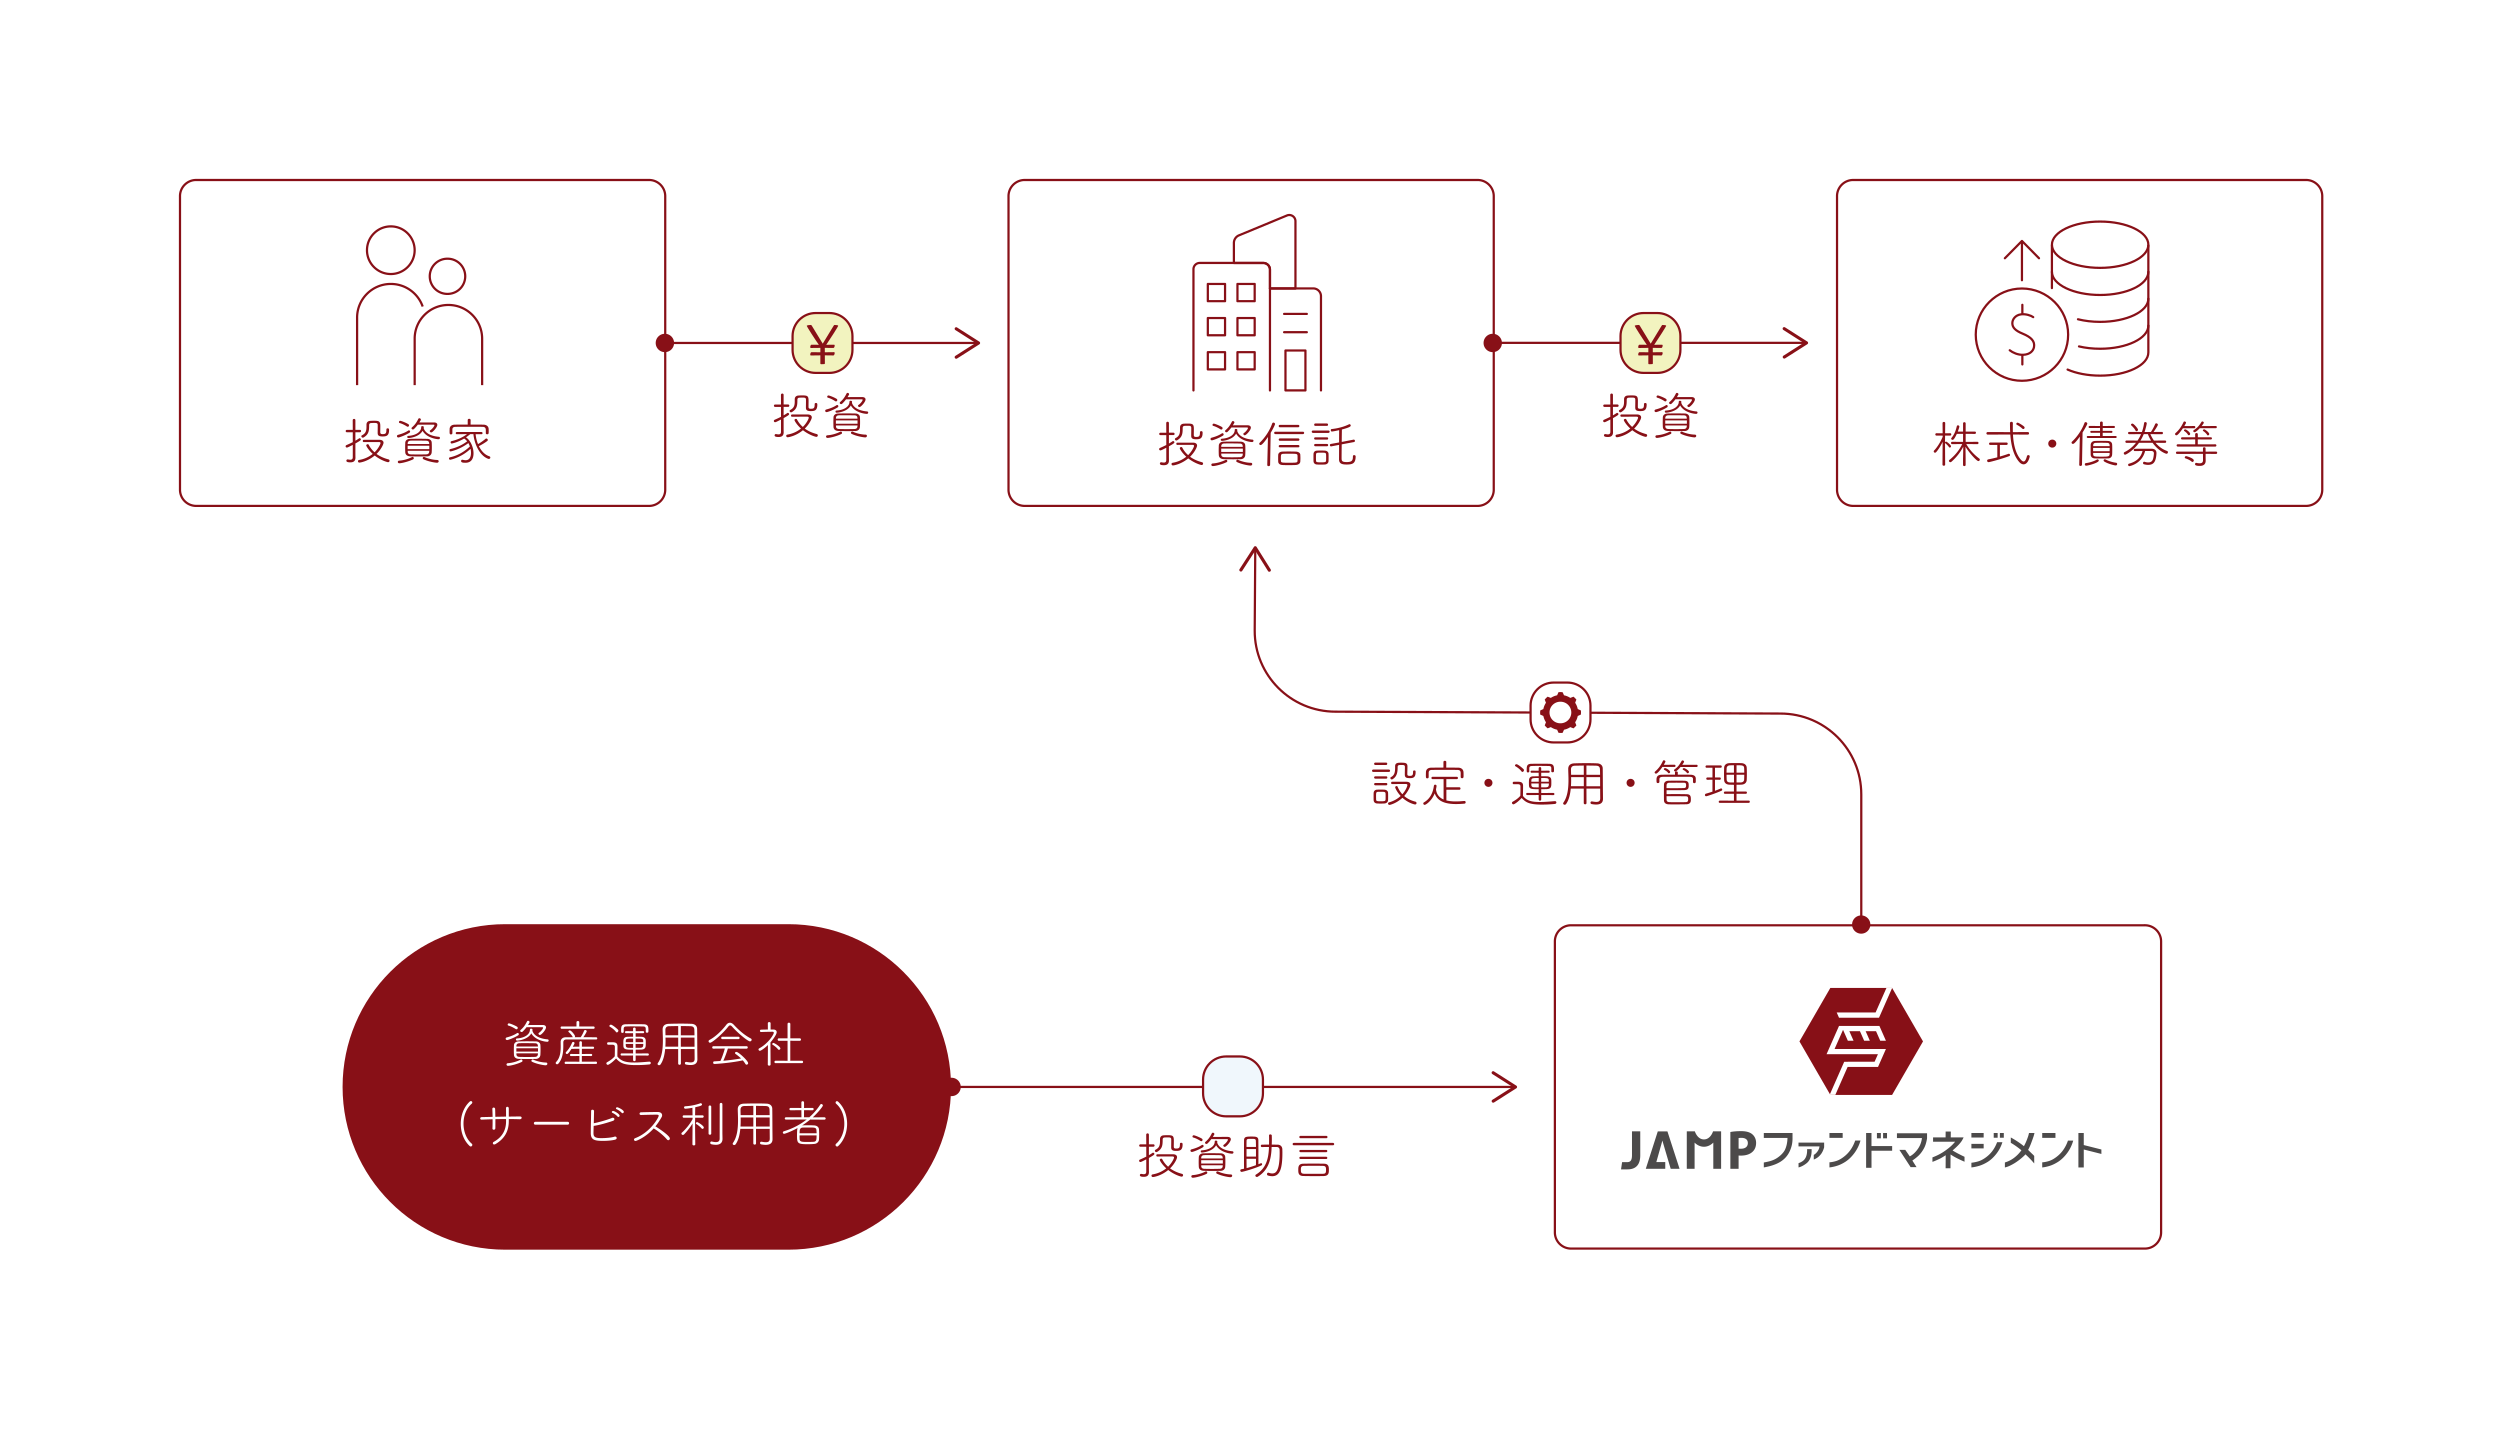<svg width="1120" height="640" fill="none" xmlns="http://www.w3.org/2000/svg"><path fill="#fff" d="M0 0h1120v640H0z"/><g clip-path="url(#clip0_20050_27906)"><path d="M960.929 414.527h-257.1c-4 0-7.243 3.243-7.243 7.243v130.349c0 4 3.243 7.242 7.243 7.242h257.1c4 0 7.243-3.242 7.243-7.242V421.77c0-4-3.243-7.243-7.243-7.243zM661.955 80.637H459.058a7.243 7.243 0 00-7.244 7.242v131.525a7.243 7.243 0 007.244 7.242h202.897c4 0 7.243-3.243 7.243-7.242V87.879c0-4-3.243-7.242-7.243-7.242z" fill="#fff" stroke="#881017" stroke-miterlimit="10"/><path d="M534.67 174.905V120.62a2.824 2.824 0 012.823-2.823h28.474a2.971 2.971 0 012.977 2.976v54.145" stroke="#881017" stroke-linecap="round" stroke-linejoin="round"/><path d="M548.823 127.211h-7.716v7.715h7.716v-7.715zm13.274 0h-7.716v7.715h7.716v-7.715zm-13.274 15.273h-7.716v7.715h7.716v-7.715zm13.274 0h-7.716v7.715h7.716v-7.715zm-13.274 15.289h-7.716v7.715h7.716v-7.715zm13.274 0h-7.716v7.715h7.716v-7.715zm-9.314-39.978v-8.941c0-1.494.907-2.848 2.287-3.423l21.474-8.89c1.814-.754 3.819.588 3.819 2.555v30.144h-11.42v-8.43a2.993 2.993 0 00-2.989-2.989h-13.171v-.026z" stroke="#881017" stroke-linecap="round" stroke-linejoin="round"/><path d="M591.797 174.904v-42.215a3.478 3.478 0 00-3.475-3.474h-19.379" stroke="#881017" stroke-linecap="round" stroke-linejoin="round"/><path d="M584.835 157.023h-8.942v17.883h8.942v-17.883zm-9.556-16.39h10.182m-10.182 8.199h10.182" stroke="#881017" stroke-linecap="round" stroke-linejoin="round"/><path d="M677.962 486.949h-251.3" stroke="#881017" stroke-miterlimit="10"/><path d="M668.355 480.205a.702.702 0 00.217.971l9.07 5.773-9.07 5.774a.704.704 0 00.754 1.188l10.002-6.361a.696.696 0 00.32-.588c0-.23-.128-.46-.32-.588l-10.002-6.361a.681.681 0 00-.383-.115c-.23 0-.46.115-.601.32l.013-.013zm-242.05 10.857a4.113 4.113 0 100-8.226 4.113 4.113 0 000 8.226zm407.517-72.778a4.087 4.087 0 10.001-8.175 4.087 4.087 0 00-.001 8.175zM513.541 519.382c-2.069 1.073-2.388 1.201-2.644 1.201a.56.56 0 01-.575-.549c0-.23.115-.434.384-.549a60.37 60.37 0 002.823-1.316v-4.432h-2.619c-.371 0-.549-.269-.549-.524 0-.268.178-.549.549-.549h2.619l-.026-4.305c0-.409.319-.613.613-.613s.588.204.588.588v4.317h2.018c.358 0 .524.268.524.524 0 .268-.153.549-.524.549h-2.018v3.794c.575-.32 1.111-.677 1.661-1.048a.37.37 0 01.23-.064c.268 0 .562.256.562.549 0 .32-.23.575-2.453 1.801v3.475c0 .37 0 1.98.025 2.797v.064c0 1.252-.562 2.12-2.248 2.12-.779 0-1.814-.051-1.814-.728 0-.294.205-.587.549-.587h.09c.409.064.792.14 1.111.14.665 0 1.086-.255 1.112-1.086v-5.569h.012zm2.939 7.932c-.371 0-.614-.319-.614-.638 0-.256.154-.473.524-.549a13.197 13.197 0 006.094-2.708c-2.006-1.84-2.913-3.526-2.913-3.819 0-.294.358-.524.664-.524.179 0 .345.064.435.23.664 1.277 1.52 2.414 2.644 3.385 1.712-1.661 2.657-3.73 2.657-4.113 0-.269-.179-.473-.664-.473h-3.168c-1.316 0-2.734 0-3.641.026-.319 0-.473-.256-.473-.499 0-.268.154-.523.473-.523h7.026c1.188 0 1.801.549 1.801 1.315 0 .677-1.086 3.028-3.142 5.007 1.43 1.048 3.206 1.891 5.365 2.453.319.089.473.345.473.587 0 .345-.23.665-.677.665-.358 0-3.232-.818-5.979-2.976-3.168 2.618-6.387 3.154-6.898 3.154h.013zm10.372-11.712c-2.005 0-2.158-.754-2.158-1.687 0-.676.025-1.724.025-2.707v-.703c0-.958-.587-.958-1.686-.958-.524 0-1.022.026-1.341.051-.55.051-.818.371-.818.958 0 2.504-.14 4.049-2.414 5.454a.822.822 0 01-.409.141c-.383 0-.664-.32-.664-.613 0-.179.089-.345.293-.46 1.84-.933 2.006-2.235 2.006-3.998v-.779c0-.843.473-1.635 1.725-1.686a27.85 27.85 0 011.609-.051c2.415 0 2.862.268 2.862 2.503 0 .933-.026 1.865-.026 2.644 0 .703.409.843 1.048.843 1.456 0 1.711-.409 1.711-2.133 0-.294.269-.46.55-.46.638 0 .638.46.638.754 0 2.682-1.303 2.887-2.951 2.887zm7.091.46c-.409 0-.613-.294-.613-.587 0-.256.141-.473.46-.562 1.75-.46 3.347-1.073 4.612-1.929a.522.522 0 01.293-.09c.294 0 .524.256.524.55 0 .179-.089.383-.345.549-2.005 1.226-4.522 2.095-4.931 2.095v-.026zm.435 11.56c-.435 0-.665-.294-.665-.588 0-.293.205-.562.613-.587 1.891-.115 4.114-.754 5.736-1.597a.507.507 0 01.256-.064c.319 0 .549.294.549.588a.526.526 0 01-.319.498c-1.712.869-4.919 1.75-6.17 1.75zm3.436-16.477c-.996-.665-2.236-1.278-3.258-1.546-.23-.064-.319-.23-.319-.434 0-.269.204-.562.549-.562.46 0 2.657.881 3.641 1.494.23.153.319.345.319.549 0 .32-.255.614-.587.614a.748.748 0 01-.345-.115zm8.968 13.386c-1.112.025-2.185.051-3.258.051-1.482 0-2.887-.026-4.228-.064-1.482-.051-2.185-.792-2.236-1.814a41.527 41.527 0 01-.051-1.929c0-.868.026-1.724.051-2.337.026-.894.703-1.724 2.159-1.75 1.226-.025 2.44-.051 3.679-.051 1.239 0 2.568.026 3.986.051 1.252.026 1.98.754 2.018 1.61.051.587.064 1.456.064 2.324 0 .754-.025 1.482-.064 2.069-.064 1.048-.792 1.814-2.133 1.865l.013-.025zM545.3 511.86c.524 1.89 2.644 3.551 6.821 3.908a.49.49 0 01.473.499c0 .293-.204.587-.613.587-.818 0-5.327-.549-7.167-3.781-1.571 2.823-5.748 3.257-6.374 3.257a.49.49 0 01-.498-.498c0-.23.153-.46.46-.472 3.436-.205 5.799-1.814 5.799-3.909v-.064c0-.268.256-.408.498-.408.32 0 .665.178.665.434v.051l-.064.409v-.013zm2.529 7.906h-9.696v1.495h9.696v-1.495zm-.025-.766c0-.115-.026-.23-.026-.319-.051-.728-.383-1.137-1.341-1.163a222.37 222.37 0 00-4.28-.051c-.907 0-1.801 0-2.618.026-.997.025-1.367.549-1.393 1.188V519h9.658zm-9.645 3.04v.383c.025.779.46 1.163 1.392 1.201 1.022.025 2.21.051 3.411.051s2.44-.026 3.5-.051c.818-.026 1.278-.434 1.316-1.188 0-.115.026-.268.026-.409h-9.645v.013zm5.199-12.684c1.456-.025 3.385-.025 4.957-.025h1.66c.933.025 1.431.434 1.431 1.073 0 1.111-2.095 3.41-2.734 3.41-.345 0-.638-.319-.638-.613 0-.115.051-.23.153-.294 1.303-.907 1.929-2.095 1.929-2.324 0-.154-.154-.256-.498-.256h-6.937a16.05 16.05 0 01-1.725 1.954.76.76 0 01-.498.205c-.319 0-.613-.256-.613-.55 0-.14.064-.268.23-.408 1.316-1.163 1.954-2.069 2.823-3.781a.51.51 0 01.473-.294c.319 0 .664.256.664.588a.674.674 0 01-.064.268l-.613 1.022v.025zm7.895 18.036c-.639 0-3.782-.46-6.068-1.571-.23-.115-.32-.268-.32-.46 0-.294.23-.588.575-.588a.83.83 0 01.256.064c1.712.792 3.96 1.278 5.71 1.316.409 0 .613.268.613.562 0 .319-.255.664-.754.664l-.012.013zm13.719-6.297c.268 0 .46.256.46.498 0 .205-.09.383-.32.498-2.644 1.316-8.303 2.913-8.852 2.913-.371 0-.614-.32-.614-.639 0-.255.154-.473.499-.549.383-.064.779-.141 1.188-.23-.026-1.431-.026-3.372-.026-5.339 0-2.708 0-5.505.026-7.255 0-1.61.664-1.814 3.206-1.814 2.121 0 3.207.025 3.207 1.75.025 2.222.025 5.02.025 7.6v3.052s1.099-.472 1.201-.472v-.013zm-2.3-7.281c0-.983-.025-1.89-.051-2.656-.025-.882-.408-.958-1.89-.958-1.84 0-2.274 0-2.274.983-.026.728-.026 1.635-.026 2.644h4.229l.012-.013zm0 .971h-4.228v3.372h4.228v-3.372zm-4.228 4.343c0 1.571.026 3.053.026 4.19 1.456-.384 2.912-.869 4.19-1.316 0-.817.025-1.801.025-2.861h-4.228l-.013-.013zm11.242-5.275l-.026.638c-.204 5.237-1.571 9.874-6.183 12.671a.707.707 0 01-.409.115c-.37 0-.664-.294-.664-.613 0-.179.09-.37.32-.498 4.483-2.708 5.531-7.025 5.748-11.649 0-.204.026-.434.026-.664-1.163 0-2.338.025-3.156.025-.345 0-.498-.255-.498-.523 0-.269.179-.55.524-.55.881 0 2.005-.025 3.155-.025.026-.754.026-1.597.026-2.389 0-.587 0-1.162-.026-1.686v-.025c0-.32.268-.473.575-.473.319 0 .664.179.664.549 0 .524.026 1.073.026 1.635 0 .779-.026 1.597-.051 2.389.932 0 1.814.025 2.567.025 1.278 0 2.159.792 2.185 2.121 0 .46.025.907.025 1.405 0 7.14-1.085 10.601-4.547 10.601a6.737 6.737 0 01-1.916-.293c-.294-.09-.435-.358-.435-.639 0-.319.205-.639.575-.639.064 0 .153.026.256.051.523.179 1.021.294 1.494.294 1.405 0 3.347-.575 3.347-9.235 0-.472-.025-.932-.025-1.341-.026-.843-.55-1.277-1.316-1.277h-2.261zm9.976-.767a.54.54 0 01-.562-.549c0-.255.204-.524.562-.524h17.475c.383 0 .575.269.575.524 0 .268-.179.549-.575.549h-17.475zm9.172 13.821c-1.635 0-3.232-.026-4.867-.051-2.3-.026-2.338-1.457-2.338-2.772 0-1.226.026-2.734 2.299-2.746 1.431-.026 2.938-.051 4.484-.051 1.546 0 3.143.025 4.714.051 2.159.025 2.21 1.481 2.21 2.733s0 2.734-2.325 2.797c-1.456.026-2.823.051-4.164.051l-.013-.012zm-6.209-16.989a.508.508 0 01-.523-.523c0-.268.178-.524.523-.524h11.561c.371 0 .524.256.524.524 0 .255-.153.523-.524.523h-11.561zm.039 6.259c-.358 0-.55-.255-.55-.523 0-.256.179-.499.55-.499h11.446c.345 0 .523.256.523.499 0 .268-.178.523-.523.523h-11.446zm0 3.066c-.358 0-.55-.256-.55-.524 0-.255.179-.498.55-.498h11.446c.345 0 .523.255.523.498 0 .268-.178.524-.523.524h-11.446zm5.735 6.629c1.406 0 2.862 0 4.344-.025 1.162-.026 1.316-.499 1.316-1.75 0-1.073-.052-1.75-1.367-1.776a190.842 190.842 0 00-3.871-.051c-1.61 0-3.206.026-4.663.051-1.252.026-1.367.639-1.367 1.75s.115 1.724 1.393 1.776c1.392.025 2.772.025 4.203.025h.012z" fill="#881017"/><path d="M562.353 246.395l-.243 36.045c-.102 20.067 16.147 36.391 36.216 36.391l199.307.843c20.005 0 36.216 16.209 36.216 36.211v58.067" stroke="#881017" stroke-miterlimit="10"/><path d="M555.543 255.948a.7.7 0 00.971-.204l5.838-9.031 5.71 9.108a.691.691 0 00.971.217.702.702 0 00.217-.971l-6.298-10.04a.691.691 0 00-.587-.332.718.718 0 00-.601.32l-6.438 9.95a.663.663 0 00-.115.37c0 .23.115.46.319.601l.013.012zm59.708 89.886c-.371 0-.575-.268-.575-.549 0-.256.204-.524.575-.524h6.936c.383 0 .562.268.562.524a.532.532 0 01-.562.549h-6.936zm4.867 14.127c-.473.026-1.048.051-1.61.051s-1.111-.025-1.571-.051c-.984-.064-1.52-.664-1.546-1.52-.025-.498-.025-.958-.025-1.392 0-.613 0-1.188.025-1.75.026-.869.575-1.482 1.508-1.52a31.657 31.657 0 011.545-.051c.639 0 1.227.025 1.776.051.907.051 1.61.613 1.635 1.392.026.524.026 1.086.026 1.661s0 1.085-.026 1.596c-.025.843-.639 1.482-1.724 1.546l-.013-.013zm-3.96-17.244c-.358 0-.55-.268-.55-.549 0-.255.179-.523.55-.523h4.803c.37 0 .524.268.524.523 0 .268-.154.549-.524.549h-4.803zm.025 6.119c-.37 0-.575-.268-.575-.524 0-.268.205-.524.575-.524h4.816c.371 0 .524.256.524.524 0 .256-.153.524-.524.524h-4.816zm0 2.989c-.37 0-.575-.269-.575-.524 0-.268.205-.524.575-.524h4.816c.371 0 .524.256.524.524 0 .255-.153.524-.524.524h-4.816zm4.573 5.02c0-.499 0-.984-.025-1.316-.051-.792-.575-.818-2.185-.818-.434 0-.868 0-1.2.026-.869.051-.869.473-.869 2.12 0 .498.026.984.026 1.341.025.665.37.78 2.043.78 1.891 0 2.159-.141 2.185-.818.025-.345.025-.817.025-1.29v-.025zm1.725 3.755a.628.628 0 01-.639-.613c0-.23.141-.46.498-.55 2.134-.587 3.871-1.635 5.161-2.848-1.609-1.699-2.452-3.551-2.452-3.883 0-.332.345-.549.638-.549.154 0 .345.064.409.255.524 1.226 1.227 2.414 2.159 3.411 1.725-1.955 2.248-3.756 2.248-4.075 0-.358-.255-.524-.817-.524-1.571 0-4.203.026-6.004.051-.32 0-.46-.268-.46-.523 0-.268.14-.524.409-.524h6.438c1.341.026 1.776.575 1.776 1.277 0 1.342-1.776 3.986-2.772 5.097 1.29 1.137 2.951 2.018 5.007 2.529.358.089.524.37.524.639 0 .319-.23.638-.664.638-.051 0-2.862-.472-5.647-3.001-2.733 2.541-5.595 3.206-5.825 3.206l.013-.013zm8.917-12.007c-1.636 0-2.044-.46-2.044-1.686 0-.983.051-2.567.051-3.321 0-.817-.498-.881-1.456-.881-1.252 0-1.802.025-1.802.958 0 2.043-.179 4.113-2.21 5.39a.75.75 0 01-.408.14c-.384 0-.639-.344-.639-.638a.43.43 0 01.255-.409c1.687-.843 1.865-2.389 1.865-4.304v-.524c0-1.546 1.137-1.635 2.619-1.635 1.916 0 2.913.064 2.913 1.686 0 1.137-.064 2.414-.064 3.372 0 .728.319.843 1.162.843 1.022 0 1.406-.255 1.406-1.635 0-.473.025-.792.574-.792.55 0 .575.319.575.728 0 2.504-1.111 2.734-2.772 2.734l-.025-.026zm16.58 5.212v4.777c1.252.319 2.657.459 4.229.459 1.2 0 2.478-.089 3.819-.204h.064c.345 0 .524.294.524.588 0 .293-.154.587-.575.613a41.716 41.716 0 01-3.705.179c-4.598 0-8.303-1.073-9.581-4.803-1.303 3.346-3.934 5.16-4.509 5.16-.358 0-.613-.319-.613-.613 0-.179.089-.37.268-.472 3.028-1.776 4.075-4.573 4.484-7.409.064-.383.319-.549.562-.549.319 0 .639.23.639.587 0 0-.064.677-.268 1.482.293 2.363 1.545 3.781 3.41 4.573v-9.12h-4.918a.51.51 0 01-.524-.524c0-.268.179-.523.524-.523h10.807c.371 0 .55.268.55.523 0 .268-.179.524-.55.524h-4.662v3.64h5.799c.358 0 .55.268.55.55 0 .293-.179.574-.55.574h-5.799l.025-.012zm6.4-7.562c-.025-.843-.357-1.316-1.507-1.316-1.686-.025-3.705-.025-5.736-.025-2.031 0-3.986 0-5.544.025-1.111 0-1.52.409-1.546 1.303v1.916c0 .37-.294.549-.613.549-.639 0-.639-.37-.639-1.571 0-.383.026-.792.026-1.162.025-1.048.664-2.018 2.363-2.044 1.929-.025 3.705-.051 5.48-.051v-2.478c0-.37.32-.549.639-.549.32 0 .639.179.639.549l-.026 2.478c1.75 0 3.501.026 5.417.051 1.456.026 2.299.907 2.325 2.069.025.409.025.997.025 1.52 0 .677-.025 1.137-.677 1.137-.294 0-.613-.179-.613-.549v-1.839l-.013-.013zm10.642 4.458c0-.996.792-1.775 1.801-1.775s1.801.779 1.801 1.775c0 .997-.792 1.814-1.801 1.814a1.786 1.786 0 01-1.801-1.814zm13.195.639c-.345 0-.523-.268-.523-.549s.178-.575.549-.575h1.367c1.507 0 2.733.064 2.733 1.865 0 1.341-.051 2.848-.051 4.509 1.802 2.273 4.114 2.708 7.691 2.708 2.325 0 4.777-.256 6.578-.383h.064c.409 0 .639.293.639.613 0 .293-.23.587-.677.638a60.286 60.286 0 01-5.851.294c-5.863 0-7.32-1.111-9.031-2.976-1.52 1.699-3.271 2.861-3.679 2.861-.358 0-.665-.345-.665-.664 0-.204.115-.383.345-.524 1.278-.702 2.453-1.52 3.411-2.644.026-1.162.051-2.235.051-3.18v-1.022c0-.664-.345-.958-1.047-.984h-1.891l-.013.013zm3.411-5.773c-.677-.958-2.018-1.916-2.683-2.274-.153-.089-.23-.204-.23-.345 0-.294.32-.587.665-.587.677 0 2.861 1.864 3.206 2.273a.608.608 0 01.153.409c0 .409-.37.779-.702.779-.141 0-.294-.064-.409-.255zm8.84 10.601v1.98c0 .371-.268.549-.575.549-.268 0-.562-.178-.562-.549v-1.98l-5.135.026c-.294 0-.46-.256-.46-.498 0-.23.153-.473.46-.473l5.135.026v-1.686c-2.951 0-4.305 0-4.343-1.712-.026-.473-.026-.958-.026-1.405 0-1.571.141-2.644 2.095-2.657.677 0 1.482-.025 2.3-.025l-.026-1.571h-3.168c-.294 0-.46-.23-.46-.473 0-.23.153-.46.46-.46l3.168.026v-1.112c0-.344.294-.523.562-.523.294 0 .575.179.575.523v1.112l3.347-.026c.319 0 .46.23.46.46 0 .255-.141.473-.46.473h-3.347v1.571c.881 0 1.725 0 2.504.025 1.494.026 1.98.792 2.005 1.635.026.473.026.907.026 1.367 0 1.596-.051 2.657-2.07 2.733-.728.026-1.596.051-2.452.051v1.686l5.442-.025c.294 0 .46.255.46.473 0 .255-.154.498-.46.498l-5.442-.026-.013-.013zm4.535-11.917c-.026-.779-.294-1.073-1.226-1.086-.933-.012-2.939-.051-4.689-.051-1.137 0-2.184.026-2.772.051-.881.026-1.137.32-1.188.997v1.456c0 .268-.268.434-.575.434-.549 0-.587-.255-.587-1.277 0-1.635.179-2.568 2.133-2.593 1.341-.026 2.977-.026 4.599-.026 1.162 0 2.325 0 3.372.026 2.095.051 2.134 1.226 2.134 2.887 0 .549-.026.906-.639.906-.294 0-.575-.14-.575-.434v-1.303l.013.013zm-5.646 4.292c-2.734 0-3.258.051-3.296 1.047 0 .205-.026.409-.026.613h3.322v-1.66zm0 2.439h-3.322c0 .269.026.524.026.754.025.639.434.958 1.252.984.549.025 1.277.025 2.044.025v-1.763zm4.509-1.417c-.051-1.022-.588-1.022-3.411-1.022v1.66h3.411v-.638zm-3.411 1.417v1.75c.792 0 1.597 0 2.21-.025 1.227-.051 1.227-.779 1.227-1.725h-3.437zm27.684 6.846v.063c0 1.278-.562 2.542-3.066 2.542-.575 0-1.201-.064-1.98-.204-.358-.064-.549-.345-.549-.613 0-.32.204-.588.575-.588h.115c.779.141 1.392.23 1.916.23 1.201 0 1.75-.46 1.75-1.609 0-1.15-.026-2.683-.026-4.369h-6.144l.025 6.463c0 .409-.293.588-.613.588-.294 0-.613-.179-.613-.588v-6.463h-5.825c-.256 2.593-.818 5.097-2.07 6.872a.789.789 0 01-.664.371c-.358 0-.677-.269-.677-.588 0-.115.051-.23.115-.345 1.916-2.733 2.274-6.578 2.274-10.193 0-1.699-.09-3.372-.115-4.828v-.051c0-1.661.996-2.504 2.861-2.542 1.776-.051 3.577-.089 5.391-.089 1.508 0 3.053.025 4.637.089 1.508.051 2.542.869 2.568 2.274.064 3.27.051 8.57.089 11.1l.026 2.478zm-8.597-9.67h-5.685c0 .435.026.869.026 1.316 0 .907-.026 1.814-.09 2.746h5.762v-4.074l-.013.012zm0-5.186c-1.342 0-2.683.052-4.024.064-1.112.026-1.712.575-1.712 1.661 0 .728.026 1.545.051 2.414h5.685v-4.139zm7.294 4.139c0-.907-.026-1.724-.051-2.414-.026-.997-.409-1.61-1.635-1.661a128.49 128.49 0 00-4.433-.064v4.139h6.119zm-6.119 1.047v4.075h6.145c0-1.367 0-2.772-.026-4.075h-6.119zm17.998 2.543c0-.996.792-1.775 1.801-1.775s1.801.779 1.801 1.775c0 .997-.792 1.814-1.801 1.814a1.786 1.786 0 01-1.801-1.814zm16.032-7.09c-1.022 1.52-2.299 2.976-2.849 2.976-.319 0-.613-.255-.613-.549 0-.141.064-.268.205-.383 1.596-1.393 2.618-2.849 3.5-4.752a.48.48 0 01.46-.294c.319 0 .664.256.664.588 0 .051 0 .179-.728 1.431l4.777-.026c.32 0 .473.255.473.498s-.153.498-.473.498h-5.416v.013zm13.733 5.48c0-.728-.32-1.048-1.482-1.073-1.405-.026-3.207-.026-5.046-.026-2.529 0-5.123 0-6.937.026-1.277.025-1.571.46-1.596 1.073v1.162c0 .37-.32.575-.665.575-.549 0-.638-.268-.638-1.316 0-1.111.089-2.414 2.439-2.439 1.955-.026 3.91-.026 5.864-.026l-.026-.907c0-.37.32-.549.639-.549.32 0 .639.179.639.549l-.026.907c1.865 0 3.73 0 5.621.026 1.686.025 2.44.664 2.453 1.749v1.457c-.026.383-.345.587-.639.587-.319 0-.613-.204-.613-.575v-1.2h.013zm-11.14-2.823c-.472-.664-1.188-1.086-1.711-1.367-.154-.089-.23-.204-.23-.319 0-.256.268-.473.587-.473.524 0 2.249 1.073 2.249 1.725 0 .344-.32.587-.588.587a.423.423 0 01-.319-.153h.012zm-.728 9.503c1.188 0 2.478-.026 3.781-.026 1.814 0 3.641.026 5.136.052 1.954.025 1.98 1.073 1.98 2.478 0 .702-.026 2.005-2.044 2.043a310.28 310.28 0 01-4.957.051c-1.022 0-2.005 0-2.887-.025-1.341-.026-2.133-.664-2.159-1.776-.025-1.2-.025-2.439-.025-3.64s0-2.363.025-3.436c.026-.932.678-1.712 2.121-1.724 1.431-.026 2.798-.026 4.113-.026.959 0 1.917 0 2.862.026 1.954.051 1.98 1.085 1.98 2.133 0 1.047-.051 2.005-1.955 2.069-1.162.026-2.529.051-3.908.051-1.38 0-2.798-.025-4.05-.025v1.775h-.013zm2.977-2.657c1.75 0 3.551-.025 4.816-.064.613-.025.983-.204.983-1.188 0-1.072-.345-1.187-1.022-1.187-1.047-.026-2.21-.026-3.321-.026-1.111 0-2.21 0-3.168.026-.882 0-1.226.498-1.252 1.098 0 .358-.026.818-.026 1.316.933 0 1.955.025 2.977.025h.013zm-2.951 5.186c.025.639.357 1.022 1.277 1.047.984.052 2.236.052 3.526.052 1.29 0 2.657 0 3.845-.052.933-.025 1.022-.587 1.022-1.315 0-.677-.051-1.277-.958-1.29a443.256 443.256 0 00-6.349-.051h-2.389c0 .613.026 1.188.026 1.609zm6.246-14.689c-.792.984-1.865 2.005-2.337 2.005-.32 0-.588-.255-.588-.523 0-.141.064-.269.256-.409 1.571-1.162 2.159-2.018 3.168-3.794a.474.474 0 01.408-.23c.32 0 .665.269.665.588 0 .115 0 .23-.818 1.392l6.439-.025c.319 0 .472.255.472.498s-.153.498-.472.498h-7.193zm2.875 2.657c-.473-.664-1.163-1.086-1.687-1.367-.153-.089-.229-.204-.229-.319 0-.256.268-.473.587-.473.383 0 2.236 1.048 2.236 1.725 0 .344-.32.587-.588.587a.423.423 0 01-.319-.153zm11.434 3.052l-2.248.025c-.358 0-.524-.255-.524-.498 0-.268.179-.549.524-.549h2.248v-4.343h-2.593c-.358 0-.524-.255-.524-.498 0-.268.179-.549.524-.549h6.259c.345 0 .498.255.498.524 0 .255-.153.523-.498.523h-2.542v4.343h2.121c.344 0 .498.256.498.524 0 .255-.154.523-.498.523l-2.121-.025v4.956c.933-.345 1.801-.69 2.478-.996a.511.511 0 01.268-.064c.294 0 .499.255.499.523 0 .205-.09.409-.371.524-2.133.996-6.438 2.453-6.783 2.453-.409 0-.588-.269-.588-.55a.61.61 0 01.473-.613 61.02 61.02 0 002.887-.894v-5.339h.013zm3.321 10.372c-.345 0-.524-.256-.524-.473 0-.268.205-.549.524-.549l6.298.025v-3.065h-3.986c-.357 0-.523-.256-.523-.498 0-.243.178-.524.523-.524h3.986v-3.027c-.677 0-1.367-.026-2.069-.051-1.521-.064-2.274-.907-2.325-2.07-.026-.958-.051-1.839-.051-2.759 0-.919.025-1.801.051-2.733.051-1.226.907-2.018 2.337-2.069.933-.051 1.776-.051 2.645-.051.868 0 1.775 0 2.797.051 1.393.051 2.3.868 2.338 2.018a57.03 57.03 0 01.064 2.912c0 .818-.026 1.661-.064 2.593-.051 1.086-.779 2.018-2.338 2.095-.792.051-1.52.051-2.235.051v3.027h4.164c.345 0 .498.256.498.498 0 .269-.153.524-.498.524h-4.164v3.066l5.454-.026c.345 0 .499.256.499.498 0 .268-.154.524-.499.524h-12.915l.013.013zm6.311-16.861c-.639 0-1.252.026-1.801.051-.958.026-1.457.613-1.482 1.29-.026.665-.051 1.303-.051 1.98h3.321v-3.321h.013zm0 4.254h-3.322c0 .728.026 1.43.052 2.158.025.869.562 1.278 1.507 1.29a38.45 38.45 0 001.776.026v-3.474h-.013zm4.611-.933c0-.677-.025-1.367-.051-2.005-.051-1.277-.817-1.316-3.41-1.316v3.321h3.461zm-3.461.933v3.474c.664 0 1.315 0 1.954-.026.754-.025 1.431-.434 1.456-1.315.026-.703.051-1.405.051-2.133h-3.461z" fill="#881017"/><path d="M702.195 305.789h-6.157c-5.708 0-10.335 4.626-10.335 10.333v6.157c0 5.707 4.627 10.334 10.335 10.334h6.157c5.708 0 10.335-4.627 10.335-10.334v-6.157c0-5.707-4.627-10.333-10.335-10.333z" fill="#fff" stroke="#881017" stroke-miterlimit="10"/><path d="M708.25 318.499v-.217l-1.418-.626a7.773 7.773 0 00-1.162-2.81l.549-1.43-.141-.166a9.103 9.103 0 00-.996-.997l-.166-.14-1.431.549a7.755 7.755 0 00-2.81-1.162l-.626-1.405h-.217a7.422 7.422 0 00-1.406-.013h-.217l-.626 1.418a7.755 7.755 0 00-2.81 1.162l-1.431-.549-.166.14c-.358.307-.69.639-.996.997l-.141.166.549 1.43a7.773 7.773 0 00-1.162 2.81l-1.392.626v.217c-.039.23-.052.473-.052.703 0 .23 0 .473.026.703v.217l1.418.626a7.773 7.773 0 001.162 2.81l-.549 1.43.141.166c.306.358.638.69.996.997l.166.14 1.431-.549a7.755 7.755 0 002.81 1.162l.626 1.405h.217c.23.039.473.051.703.051.23 0 .473 0 .703-.025h.217l.626-1.418a7.773 7.773 0 002.81-1.162l1.431.549.166-.141c.358-.306.69-.638.996-.996l.141-.166-.549-1.431a7.766 7.766 0 001.162-2.81l1.405-.626v-.217c.039-.23.051-.472.051-.702 0-.23 0-.473-.025-.703l-.013-.013z" fill="#881017"/><path d="M699.116 324.031a4.828 4.828 0 100-9.656 4.829 4.829 0 100 9.656z" fill="#fff"/><path d="M847.659 442.59h-27.67l-13.835 23.962 13.835 23.963h27.67l13.847-23.963-13.847-23.962z" fill="#871017"/><path d="M823.873 455.938l-1.035-2.351h17.424l4.867-10.997h2.555l-5.889 13.348h-17.922zm-4.202 34.576l6.527-14.829h.243v-.013l13.375-.013 1.495-3.372h-23.02l5.582-12.658h18.102l2.925 6.629h-2.555l-1.89-4.292h-4.65l1.89 4.292h-2.554l-1.891-4.292h-4.752l1.89 4.292h-2.554l-2.159-4.892-3.794 8.584H844.9l-3.551 8.047h-13.618l-5.505 12.517h-2.555z" fill="#fff"/><path d="M790.184 509.805v-2.223h12.864v2.631c-.026 1.827-.32 3.155-.895 4.688-1.941 5.173-6.361 7.115-11.969 8.111v-2.21c2.005-.396 3.538-.664 5.275-1.622 1.648-.907 3.539-2.593 4.267-4.215.601-1.354.997-2.925 1.073-5.16h-10.615zm15.546 3.805v-1.712h11.485v2.07c-.307 1.188-.767 2.197-1.367 3.014-.562.728-1.124 1.277-1.712 1.673-.588.396-1.111.665-1.571.818v-2.095c.358-.166.728-.447 1.124-.868.396-.409.728-.882.996-1.406.269-.523.409-1.021.435-1.507h-9.377l-.013.013zm0 7.485a6.751 6.751 0 001.789-.869c.664-.447 1.162-1.06 1.52-1.852.345-.792.524-1.724.549-2.797v-.779h2.019v.881c-.026 1.239-.243 2.338-.639 3.27-.396.933-.958 1.673-1.673 2.223-.562.447-1.137.817-1.763 1.149a8.01 8.01 0 01-1.789.69v-1.903l-.013-.013zm13.862-13.501h5.927v2.184h-5.927v-2.184zm13.898 3.385a16.927 16.927 0 01-2.682 5.543c-1.214 1.648-2.542 2.938-3.96 3.883-1.239.805-2.44 1.405-3.603 1.788a17.858 17.858 0 01-3.653.818v-2.299a12.992 12.992 0 003.078-.601c.984-.319 1.993-.855 3.015-1.609 2.517-1.788 4.331-4.292 5.442-7.536h2.363v.013zm14.205 4.561h-9.261v7.651h-2.414v-15.609h2.401v5.863h9.262v2.095h.012zm-6.834-7.958h1.763v2.401h-1.763v-2.401zm2.759 0h1.763v2.401h-1.763v-2.401zm6.208 2.271v-2.146h13.49v2.274c-.294 1.877-.779 3.436-1.482 4.649-.651 1.175-1.379 2.159-2.159 2.938-.792.779-1.763 1.558-2.938 2.35l1.865 2.951h-2.657l-5.02-7.715h2.644l2.018 2.912a9.394 9.394 0 002.415-1.878c1.75-1.852 2.759-3.959 3.027-6.335h-11.203zm16.185 1.638v-1.929h5.608l.026-2.644h2.312l-.025 2.644h5.748c-.179.447-.46.958-.805 1.546-.919 1.405-2.299 2.72-4.126 4.304 1.329.83 3.104 1.776 5.353 2.836v2.209c-2.415-1.047-4.625-2.133-6.26-3.257l-.038 6.182h-2.172l.039-5.837c-1.176.728-2.044 1.303-2.99 1.725-.945.434-1.801.843-2.951 1.239v-1.993c2.491-.945 4.318-1.993 5.889-3.13 1.584-1.136 3.002-2.311 4.267-3.895h-9.887.012zm22.664-3.909h-5.493v2.031h5.493v-2.031zm8.405 4.109a16.302 16.302 0 01-2.721 5.225c-1.213 1.545-2.516 2.771-3.922 3.64-1.239.754-2.439 1.316-3.602 1.686-1.162.37-2.376.626-3.653.766v-2.094c1.175-.141 2.235-.358 3.18-.652.946-.294 1.917-.779 2.9-1.469 2.517-1.699 4.331-4.074 5.442-7.102h2.376zm-8.405.754h-5.493v2.031h5.493v-2.031zm6.271-4.863h-1.762v2.133h1.762v-2.133zm2.76 0h-1.763v2.133h1.763v-2.133zm.498 13.194a12.603 12.603 0 004.05-2.031 15.468 15.468 0 003.334-3.424c-1.712-1.405-3.296-2.516-4.752-3.333v-2.402c2.159 1.188 4.126 2.491 5.876 3.909a23.613 23.613 0 001.392-3.027c.345-.933.639-1.648.882-2.874h2.453c-.269 1.264-.601 2.107-1.022 3.27-.422 1.162-1.022 2.835-1.827 4.291l1.533 1.508.434.408c.307.281.562.55.767.792v3.372a38.035 38.035 0 00-3.961-4.113c.115.103-1.315 1.354-1.469 1.482-.536.473-1.098.92-1.686 1.354a21.578 21.578 0 01-3.743 2.261 10.94 10.94 0 01-2.274.805v-2.236l.013-.012zm16.708-13.194h5.927v2.184h-5.927v-2.184zm13.899 3.385c-.575 2.056-1.469 3.908-2.683 5.556-1.214 1.648-2.542 2.938-3.96 3.883-1.239.805-2.44 1.405-3.602 1.801a17.934 17.934 0 01-3.654.818v-2.299a13.01 13.01 0 003.079-.601c.983-.319 1.992-.856 3.014-1.609 2.517-1.788 4.331-4.292 5.442-7.536h2.364v-.013zm12.608 6.003l-7.894-1.992v8.034h-2.402v-15.43h2.402v5.403l7.894 1.993v1.992zm-210.293.547c0 2.606-.869 3.13-2.287 3.13h-2.146l-.472 3.231h2.899c3.782 0 5.711-2.107 5.711-6.271v-10.755h-3.705v10.665zm11.561-10.654l-5.378 16.771h8.725v-3.04h-3.999c.869-3.065 2.095-7.434 2.708-9.618.971 3.372 3.73 12.658 3.73 12.658h3.973l-5.442-16.771h-4.317zm42.334 1.279c-1.112-.932-2.785-1.392-4.969-1.392-1.763 0-3.296.115-4.523.332l-.332.064v16.49h3.692v-5.965c.281.026.626.038 1.022.038 2.299 0 4.139-.626 5.327-1.813.984-.933 1.495-2.287 1.495-3.909 0-1.546-.626-2.938-1.712-3.832v-.013zm-5.11 6.489c-.345 0-.715 0-1.022-.051v-4.739c.268-.038.69-.077 1.29-.077 1.061 0 2.849.307 2.849 2.325 0 1.61-1.137 2.542-3.117 2.542zm-16.543-4.165c-2.989 0-4.075-3.614-4.075-3.614h-3.615v16.771h3.5v-11.739c1.098 1.124 2.606 1.865 4.19 1.865 1.584 0 3.091-.741 4.19-1.865v11.739h3.5v-16.771h-3.615s-1.073 3.614-4.075 3.614z" fill="#4C4A4A"/><path d="M555.466 473.297h-6.157c-5.707 0-10.334 4.626-10.334 10.333v6.157c0 5.707 4.627 10.333 10.334 10.333h6.157c5.708 0 10.335-4.626 10.335-10.333v-6.157c0-5.707-4.627-10.333-10.335-10.333z" fill="#F0F7FC" stroke="#881017" stroke-miterlimit="10"/><path d="M290.779 80.637H87.882c-4 0-7.243 3.242-7.243 7.242v131.525a7.243 7.243 0 007.243 7.242h202.897c4 0 7.243-3.243 7.243-7.242V87.879c0-4-3.243-7.242-7.243-7.242zm742.351 0H830.233c-4 0-7.243 3.242-7.243 7.242v131.525a7.243 7.243 0 007.243 7.242h202.897c4 0 7.24-3.243 7.24-7.242V87.879c0-4-3.24-7.242-7.24-7.242z" fill="#fff" stroke="#881017" stroke-miterlimit="10"/><path d="M437.405 153.648H297.869" stroke="#881017" stroke-miterlimit="10"/><path d="M427.798 146.904a.702.702 0 00.217.971l9.07 5.773-9.07 5.774a.702.702 0 00-.217.971.705.705 0 00.971.217l10.003-6.361a.697.697 0 00.319-.588c0-.23-.128-.46-.319-.587l-10.003-6.361a.674.674 0 00-.383-.115c-.23 0-.46.115-.6.319l.012-.013zm-129.929 10.857a4.113 4.113 0 10.001-8.227 4.113 4.113 0 00-.001 8.227z" fill="#881017"/><path d="M808.326 153.598H668.803" stroke="#881017" stroke-miterlimit="10"/><path d="M798.732 146.853a.702.702 0 00.217.971l9.07 5.774-9.07 5.773a.705.705 0 00.754 1.188l10.002-6.361a.696.696 0 00.32-.588.726.726 0 00-.32-.587l-10.002-6.361a.674.674 0 00-.383-.115c-.23 0-.46.115-.601.319l.013-.013zM668.75 157.761a4.112 4.112 0 10.001-8.225 4.112 4.112 0 00-.001 8.225zM158.053 199.3c-2.069 1.073-2.389 1.201-2.644 1.201a.56.56 0 01-.575-.549c0-.23.115-.435.383-.549a59.432 59.432 0 002.823-1.316v-4.432h-2.618c-.371 0-.55-.269-.55-.524 0-.268.179-.549.55-.549h2.618l-.025-4.305c0-.409.319-.613.613-.613s.588.204.588.588v4.317h2.018c.358 0 .524.268.524.524 0 .268-.154.549-.524.549h-2.018v3.793a22.41 22.41 0 001.66-1.047.373.373 0 01.23-.064c.269 0 .562.256.562.549 0 .32-.23.562-2.452 1.801v3.475c0 .37 0 1.98.025 2.797v.064c0 1.252-.562 2.12-2.248 2.12-.779 0-1.814-.051-1.814-.728 0-.294.204-.587.549-.587h.09c.408.063.792.14 1.111.14.664 0 1.086-.255 1.111-1.086V199.3h.013zm2.926 7.945c-.371 0-.614-.319-.614-.638 0-.256.154-.473.524-.55a13.177 13.177 0 006.094-2.708c-2.006-1.839-2.913-3.525-2.913-3.819 0-.294.358-.523.664-.523.179 0 .345.063.435.229.664 1.278 1.52 2.415 2.644 3.385 1.712-1.66 2.657-3.729 2.657-4.113 0-.268-.179-.472-.664-.472h-3.168c-1.316 0-2.734 0-3.641.025-.319 0-.473-.255-.473-.498 0-.268.154-.523.473-.523h7.026c1.188 0 1.801.549 1.801 1.315 0 .677-1.086 3.027-3.142 5.007 1.43 1.048 3.206 1.891 5.365 2.453.319.089.472.344.472.587 0 .345-.229.664-.677.664-.357 0-3.232-.817-5.978-2.976-3.168 2.619-6.387 3.155-6.898 3.155h.013zm10.372-11.713c-2.005 0-2.158-.753-2.158-1.686 0-.677.025-1.724.025-2.708v-.702c0-.958-.588-.958-1.686-.958-.524 0-1.022.025-1.341.051-.55.051-.818.358-.818.958 0 2.503-.141 4.049-2.414 5.454a.832.832 0 01-.409.141c-.383 0-.664-.32-.664-.614 0-.178.089-.344.293-.459 1.84-.933 2.006-2.236 2.006-3.998v-.78c0-.843.473-1.634 1.724-1.686.46-.025.997-.051 1.61-.051 2.414 0 2.862.269 2.862 2.504 0 .932-.026 1.865-.026 2.644 0 .702.409.843 1.048.843 1.456 0 1.711-.409 1.711-2.133 0-.294.269-.46.55-.46.638 0 .638.46.638.754 0 2.682-1.303 2.886-2.951 2.886zm7.104.448c-.409 0-.613-.294-.613-.587 0-.256.14-.473.46-.575 1.75-.46 3.347-1.073 4.611-1.929a.526.526 0 01.294-.089c.294 0 .524.255.524.549 0 .179-.09.383-.345.549-2.006 1.226-4.522 2.095-4.931 2.095v-.013zm.434 11.56c-.434 0-.664-.294-.664-.588s.204-.575.613-.587c1.891-.115 4.114-.754 5.736-1.597a.504.504 0 01.255-.064c.32 0 .55.294.55.588 0 .204-.09.383-.32.498-1.711.868-4.918 1.75-6.17 1.75zm3.424-16.465c-.997-.664-2.236-1.277-3.258-1.545-.23-.064-.319-.23-.319-.435 0-.268.204-.574.549-.574.46 0 2.657.881 3.641 1.507.23.153.319.345.319.549 0 .319-.255.613-.587.613a.736.736 0 01-.345-.115zm8.968 13.374c-1.112.025-2.185.051-3.258.051-1.482 0-2.887-.026-4.228-.064-1.482-.051-2.185-.792-2.236-1.814a41.566 41.566 0 01-.051-1.929c0-.868.026-1.724.051-2.337.026-.881.703-1.724 2.159-1.75 1.226-.026 2.44-.051 3.679-.051 1.239 0 2.568.025 3.986.051 1.252.026 1.98.754 2.018 1.609.051.588.064 1.457.064 2.325 0 .754-.026 1.482-.064 2.069-.064 1.048-.792 1.814-2.133 1.865l.013-.025zm-1.482-12.671c.523 1.89 2.644 3.551 6.821 3.908a.49.49 0 01.473.499c0 .293-.204.587-.613.587-.818 0-5.327-.549-7.167-3.781-1.571 2.823-5.748 3.257-6.374 3.257a.489.489 0 01-.498-.498c0-.23.153-.46.46-.472 3.436-.205 5.799-1.814 5.799-3.909v-.064c0-.268.256-.409.498-.409.32 0 .665.179.665.435v.051l-.064.409v-.013zm2.529 7.919h-9.696v1.507h9.696v-1.507zm-.025-.779c0-.115-.026-.23-.026-.319-.051-.728-.383-1.137-1.341-1.163a222.37 222.37 0 00-4.28-.051c-.907 0-1.801 0-2.619.026-.996.025-1.366.549-1.392 1.188v.319h9.658zm-9.645 3.053v.383c.025.779.46 1.162 1.392 1.201 1.022.025 2.21.051 3.411.051s2.44-.026 3.5-.051c.818-.026 1.278-.435 1.316-1.188 0-.115.026-.269.026-.409h-9.645v.013zm5.212-12.697c1.456-.025 3.385-.025 4.956-.025h1.661c.933.025 1.431.434 1.431 1.073 0 1.111-2.095 3.41-2.734 3.41-.345 0-.639-.319-.639-.613 0-.115.051-.23.154-.294 1.303-.907 1.928-2.095 1.928-2.324 0-.154-.153-.256-.498-.256h-6.936a16.05 16.05 0 01-1.725 1.954.762.762 0 01-.498.205c-.319 0-.613-.256-.613-.55 0-.14.064-.268.23-.408 1.316-1.163 1.954-2.07 2.823-3.781a.509.509 0 01.473-.294c.319 0 .664.256.664.588a.695.695 0 01-.064.268l-.613 1.022v.025zm7.894 18.036c-.638 0-3.781-.46-6.067-1.571-.23-.115-.32-.268-.32-.46 0-.294.23-.588.575-.588.064 0 .153.026.256.064 1.711.792 3.96 1.278 5.71 1.316.408 0 .613.268.613.575 0 .319-.256.664-.754.664h-.013zm17.309-12.788c.14 1.457.498 2.977 1.073 4.433a21.374 21.374 0 003.372-2.363c.09-.09.23-.141.345-.141.32 0 .677.32.677.664a.612.612 0 01-.268.473c-1.047.792-2.478 1.661-3.73 2.274 1.022 2.094 2.568 3.87 4.663 4.547.319.115.46.345.46.575 0 .319-.256.613-.665.613-.089 0-.179 0-.294-.051-3.704-1.29-6.208-6.527-6.617-11.049h-1.43a26.42 26.42 0 01-1.891 1.431c2.095 1.405 3.372 4.598 3.372 7.165 0 1.84-.638 4.228-3.615 4.228-1.137 0-1.954-.115-1.954-.779 0-.294.179-.575.549-.575a.46.46 0 01.179.026c.434.089.881.179 1.316.179 1.814 0 2.388-1.61 2.388-3.296 0-.587-.063-1.188-.204-1.801-4.101 3.883-8.891 4.892-9.095 4.892-.358 0-.55-.268-.55-.549 0-.256.141-.473.435-.549 3.41-.728 6.374-2.453 8.916-4.841a9.027 9.027 0 00-.677-1.52c-3.883 2.912-7.843 3.729-7.958 3.729-.32 0-.524-.293-.524-.574a.47.47 0 01.383-.473c2.938-.664 5.506-1.916 7.55-3.474a5.398 5.398 0 00-1.341-1.252c-2.824 1.686-5.327 2.235-5.545 2.235-.344 0-.523-.268-.523-.575a.47.47 0 01.37-.472c2.683-.664 4.957-1.635 7.001-3.168l-4.548.051c-.358 0-.524-.255-.524-.472 0-.269.179-.524.524-.524h10.96c.371 0 .524.255.524.498s-.153.498-.524.498l-2.542-.025-.038.012zm4.548-2.018c-.026-.779-.345-1.277-1.521-1.277-1.686-.026-3.87-.026-6.029-.026s-4.28 0-5.864.026c-1.303 0-1.52.524-1.545 1.226v1.635c0 .345-.294.524-.613.524-.588 0-.639-.268-.639-1.431 0-.345.025-.677.025-1.022.026-.881.588-1.89 2.364-1.916 1.929-.025 3.819-.025 5.735-.025v-2.005c0-.384.32-.588.665-.588.319 0 .638.204.638.588l-.025 2.005c1.916 0 3.794 0 5.761.025 1.495.026 2.325.882 2.338 1.98.025.269.025.588.025.933 0 1.073-.025 1.405-.677 1.405-.319 0-.613-.153-.613-.498v-1.571l-.025.012zm304.887 8.074c-2.069 1.073-2.389 1.2-2.644 1.2a.56.56 0 01-.575-.549c0-.23.115-.434.383-.549a58.458 58.458 0 002.823-1.316v-4.432h-2.618c-.371 0-.55-.268-.55-.524 0-.268.179-.549.55-.549h2.618l-.025-4.304c0-.409.319-.614.613-.614s.588.205.588.588v4.317h2.018c.358 0 .524.269.524.524 0 .268-.153.549-.524.549h-2.018v3.794c.575-.32 1.111-.677 1.66-1.048a.372.372 0 01.23-.063c.269 0 .562.255.562.549 0 .319-.23.575-2.452 1.801v3.474c0 .371 0 1.98.025 2.797v.064c0 1.252-.562 2.121-2.248 2.121-.779 0-1.814-.051-1.814-.728 0-.294.204-.588.549-.588h.09c.408.064.792.14 1.111.14.664 0 1.086-.255 1.111-1.098v-5.569l.013.013zm2.938 7.932c-.37 0-.613-.32-.613-.639 0-.255.153-.472.524-.549a13.177 13.177 0 006.093-2.708c-2.005-1.839-2.912-3.525-2.912-3.819 0-.294.357-.524.664-.524.179 0 .345.064.434.23.665 1.277 1.521 2.414 2.645 3.385 1.711-1.661 2.657-3.73 2.657-4.113 0-.268-.179-.473-.664-.473h-3.169c-1.315 0-2.733 0-3.64.026-.32 0-.473-.256-.473-.498 0-.268.153-.524.473-.524h7.026c1.188 0 1.801.549 1.801 1.316 0 .677-1.086 3.027-3.143 5.007 1.431 1.047 3.207 1.89 5.366 2.452.319.09.472.345.472.588 0 .345-.23.664-.677.664-.357 0-3.232-.818-5.978-2.976-3.168 2.618-6.387 3.168-6.898 3.168l.012-.013zm10.373-11.713c-2.005 0-2.159-.754-2.159-1.686 0-.677.026-1.725.026-2.708v-.703c0-.958-.588-.958-1.686-.958-.524 0-1.022.026-1.342.052-.549.051-.817.37-.817.957 0 2.504-.141 4.05-2.415 5.455a.823.823 0 01-.408.14c-.384 0-.665-.319-.665-.613 0-.179.09-.345.294-.46 1.84-.932 2.006-2.235 2.006-3.998v-.779c0-.843.472-1.635 1.724-1.686.46-.026.997-.051 1.61-.051 2.414 0 2.861.268 2.861 2.503 0 .933-.025 1.865-.025 2.644 0 .703.409.843 1.047.843 1.457 0 1.712-.408 1.712-2.133 0-.293.268-.459.549-.459.639 0 .639.459.639.753 0 2.682-1.303 2.887-2.951 2.887zm7.103.462c-.409 0-.613-.294-.613-.588 0-.255.14-.473.459-.575 1.751-.46 3.347-1.073 4.612-1.929a.53.53 0 01.294-.089c.294 0 .524.256.524.549 0 .179-.09.383-.345.55-2.006 1.226-4.522 2.094-4.931 2.094v-.012zm.421 11.546c-.434 0-.664-.293-.664-.587s.204-.575.613-.588c1.891-.115 4.114-.753 5.736-1.596a.504.504 0 01.255-.064c.32 0 .55.294.55.587 0 .205-.09.384-.32.499-1.711.868-4.918 1.749-6.17 1.749zm3.437-16.464c-.997-.664-2.236-1.277-3.258-1.546-.23-.064-.319-.23-.319-.434 0-.268.204-.575.549-.575.46 0 2.657.882 3.641 1.495.23.153.319.345.319.549 0 .319-.255.613-.587.613a.736.736 0 01-.345-.115v.013zm8.967 13.373c-1.111.026-2.184.051-3.257.051-1.482 0-2.887-.025-4.228-.063-1.482-.052-2.185-.792-2.236-1.814a40.214 40.214 0 01-.051-1.929c0-.869.025-1.724.051-2.337.026-.882.703-1.725 2.159-1.75 1.226-.026 2.44-.051 3.679-.051 1.239 0 2.568.025 3.986.051 1.251.025 1.98.753 2.018 1.609.051.588.064 1.456.064 2.325 0 .753-.026 1.481-.064 2.069-.064 1.047-.792 1.814-2.133 1.865l.012-.026zm-1.481-12.671c.523 1.891 2.644 3.551 6.821 3.909a.49.49 0 01.473.498c0 .294-.205.588-.613.588-.818 0-5.327-.55-7.167-3.781-1.571 2.823-5.748 3.257-6.374 3.257a.49.49 0 01-.499-.498c0-.23.154-.46.46-.473 3.437-.204 5.8-1.814 5.8-3.908v-.064c0-.268.255-.409.498-.409.32 0 .664.179.664.434v.051l-.063.409v-.013zm2.529 7.92h-9.696v1.494h9.696v-1.494zm-.026-.779c0-.115-.025-.23-.025-.32-.051-.728-.383-1.137-1.342-1.162a214.352 214.352 0 00-4.279-.051c-.907 0-1.801 0-2.619.025-.996.026-1.367.55-1.392 1.188v.32h9.657zm-9.644 3.052v.384c.025.779.459 1.162 1.392 1.2 1.022.026 2.21.051 3.411.051s2.44-.025 3.5-.051c.818-.025 1.277-.434 1.316-1.188 0-.115.025-.268.025-.408h-9.644v.012zm5.212-12.696c1.456-.026 3.385-.026 4.956-.026h1.661c.932.026 1.431.435 1.431 1.073 0 1.112-2.095 3.411-2.734 3.411-.345 0-.639-.32-.639-.613 0-.115.051-.23.153-.294 1.303-.907 1.929-2.095 1.929-2.325 0-.153-.153-.255-.498-.255h-6.936a16.3 16.3 0 01-1.725 1.954.766.766 0 01-.498.204c-.32 0-.613-.255-.613-.549 0-.14.063-.268.23-.409 1.315-1.162 1.954-2.069 2.823-3.781a.508.508 0 01.472-.293c.32 0 .665.255.665.587 0 .09-.026.179-.064.269l-.613 1.021v.026zm7.894 18.036c-.639 0-3.781-.46-6.068-1.572-.23-.115-.319-.268-.319-.459 0-.294.23-.588.575-.588.064 0 .153.026.255.064 1.712.792 3.96 1.277 5.711 1.316.408 0 .613.268.613.574 0 .32-.256.665-.754.665h-.013zm7.499-.331l.32-12.492c-2.453 3.589-3.143 3.64-3.322 3.64a.594.594 0 01-.357-1.06c2.235-2.133 4.432-5.326 5.569-8.596a.548.548 0 01.55-.409c.37 0 .728.268.728.664 0 .154-.498 1.495-1.955 3.909l-.255 14.357c0 .383-.345.575-.665.575-.319 0-.613-.179-.613-.55v-.038zm3.667-13.769c-.371 0-.575-.269-.575-.55 0-.255.204-.523.575-.523h12.289c.383 0 .574.268.574.523 0 .269-.178.55-.574.55h-12.289zm6.004 13.897c-1.073 0-2.134 0-2.849-.051-1.226-.051-1.891-.677-1.916-1.546-.026-.587-.026-1.073-.026-1.52 0-.447 0-.881.026-1.392.025-.869.702-1.507 1.865-1.546a83.251 83.251 0 012.733-.051c1.201 0 2.415.026 3.258.051 1.137.026 2.018.588 2.044 1.405.025.524.051 1.048.051 1.546s-.026.983-.051 1.482c-.026.843-.792 1.52-2.159 1.571-.779.051-1.891.051-2.976.051zm-3.999-16.963c-.37 0-.549-.268-.549-.524 0-.268.179-.549.549-.549h8.163c.371 0 .549.268.549.524 0 .268-.178.549-.549.549h-8.163zm.038 6.067c-.37 0-.574-.268-.574-.549 0-.255.204-.524.574-.524h8.151c.37 0 .549.269.549.524 0 .268-.179.549-.549.549h-8.151zm0 2.938c-.37 0-.574-.268-.574-.524 0-.268.204-.523.574-.523h8.151c.37 0 .549.255.549.523 0 .256-.179.524-.549.524h-8.151zm7.87 4.892c0-.408 0-.843-.026-1.188-.051-.843-.524-.843-3.347-.843-1.162 0-2.363 0-2.976.026-1.137.051-1.137.472-1.137 2.005 0 .409 0 .843.025 1.201.051.792.588.792 3.641.792 3.347 0 3.756-.026 3.794-.818.026-.344.026-.753.026-1.188v.013zm6.923-11.369c-.37 0-.575-.268-.575-.549 0-.256.205-.524.575-.524h6.873c.383 0 .575.268.575.524 0 .268-.179.549-.575.549h-6.873zm5.225 14.165c-.473.026-1.112.051-1.75.051-.639 0-1.252-.025-1.712-.051-.984-.064-1.52-.664-1.546-1.52-.025-.498-.025-.958-.025-1.405 0-.613 0-1.201.025-1.775.026-.869.588-1.482 1.52-1.52a33.895 33.895 0 011.661-.051c.703 0 1.367.025 1.916.051.907.051 1.61.613 1.635 1.392.026.524.026 1.111.026 1.686s0 1.111-.026 1.609c-.025.843-.638 1.482-1.724 1.546v-.013zm-4.177-11.164c-.371 0-.55-.255-.55-.523 0-.256.179-.498.55-.498h5.212c.357 0 .523.255.523.498 0 .268-.153.523-.523.523h-5.212zm0 2.977c-.371 0-.55-.256-.55-.524 0-.256.179-.498.55-.498h5.212c.357 0 .523.255.523.498 0 .268-.153.524-.523.524h-5.212zm-.026-9.12c-.345 0-.498-.269-.498-.55 0-.255.153-.523.498-.523h5.186c.371 0 .524.268.524.523 0 .269-.153.55-.524.55h-5.186zm.294 14.165c0 .524.025 1.022.025 1.392.026.664.294.779 2.21.779 1.917 0 2.274-.115 2.3-.817.025-.345.025-.843.025-1.341s0-.997-.025-1.341c-.051-.818-.409-.843-2.3-.843-1.724 0-2.159 0-2.21.843 0 .319-.025.843-.025 1.341v-.013zm11.535-5.888c-.025 2.452-.051 4.892-.051 5.977 0 1.342 0 1.955 2.3 1.955 2.414 0 2.772-.792 2.772-2.542 0-.409.255-.575.549-.575.319 0 .677.23.677.575-.026 3.206-1.405 3.64-4.075 3.64-2.095 0-3.373-.383-3.373-2.363 0-.46.026-3.41.026-6.438l-3.462.665s-.089.025-.115.025c-.345 0-.549-.294-.549-.587 0-.23.14-.46.46-.524l3.666-.664c0-2.325.026-4.522.026-5.505-1.981.459-3.117.613-3.271.613-.319 0-.472-.294-.472-.588 0-.268.115-.498.37-.524 2.619-.255 5.57-1.021 7.78-2.12a.42.42 0 01.23-.064c.319 0 .549.32.549.613 0 .294-.051.754-3.96 1.776 0 .792-.051 3.091-.064 5.569l5.25-1.022s.09-.026.115-.026c.345 0 .55.294.55.588 0 .23-.141.46-.46.524l-5.455 1.022h-.013zm269.249-1.206c-.793 1.661-1.814 3.411-2.939 4.688-.153.153-.319.256-.498.256a.592.592 0 01-.587-.575c0-.141.051-.268.178-.409 1.393-1.431 2.964-3.96 3.846-6.169l-.026-.524-2.734.025c-.37 0-.549-.268-.549-.549 0-.255.179-.523.549-.523l2.734.025-.051-4.547c0-.358.294-.549.613-.549.294 0 .588.178.588.549l-.051 4.547 2.248-.025c.345 0 .524.255.524.523s-.179.549-.55.549l-2.235-.025c0 1.111-.026 2.018-.026 2.248v.779a.574.574 0 01.498-.319c.294 0 2.185 1.494 2.185 2.095 0 .293-.256.574-.524.574-.14 0-.268-.063-.383-.23a8.511 8.511 0 00-1.661-1.711.57.57 0 01-.115-.141c.026 2.747.064 9.695.064 9.695 0 .358-.294.524-.587.524-.32 0-.614-.153-.614-.524l.064-10.257h.039zm9.121 7.23l.089-5.007c-1.29 2.529-3.053 4.803-5.327 6.795a.71.71 0 01-.434.179c-.345 0-.665-.294-.665-.588 0-.153.064-.293.23-.434 2.338-1.89 4.28-4.113 5.736-7.114l-4.522.051c-.345 0-.498-.269-.498-.524 0-.268.153-.524.498-.524l4.893.026v-3.589h-2.798c-1.163 2.503-1.597 2.682-1.916 2.682-.32 0-.613-.256-.613-.524 0-.115.051-.23.14-.345 1.341-1.571 1.98-3.461 2.389-5.249a.49.49 0 01.498-.384c.319 0 .639.23.639.55 0 .064-.026.459-.703 2.248h2.364v-3.679c0-.345.293-.524.574-.524.294 0 .588.179.588.524v3.679h4.113c.345 0 .499.255.499.523 0 .256-.154.524-.499.524l-4.113-.025v3.589l5.276-.026c.319 0 .472.256.472.524 0 .255-.153.524-.472.524l-5.008-.051c1.546 2.771 3.794 4.981 5.851 6.527.153.115.23.268.23.434 0 .345-.294.677-.664.677-.754 0-4.165-3.755-5.762-6.463l.064 5.007v3.18c0 .345-.294.524-.575.524-.293 0-.587-.179-.587-.524v-3.206l.013.013zm22.355-10.423c.23 4.19 1.073 8.392 3.526 11.254.473.549.881.817 1.252.817.587 0 1.073-.779 1.482-2.363a.634.634 0 01.613-.498c.319 0 .638.204.638.587 0 .23-.728 3.551-2.746 3.551-.703 0-1.405-.408-2.018-1.111-2.568-2.976-3.59-7.434-3.935-12.237l-10.117.026a.564.564 0 01-.588-.562.56.56 0 01.588-.575l10.053.026a85.461 85.461 0 01-.089-4.049c0-.358.319-.575.664-.575.319 0 .639.204.639.638v.026c-.026.728-.026 1.507-.026 2.248 0 .575 0 1.137.026 1.712l6.668-.026c.383 0 .575.268.575.575 0 .268-.179.562-.575.562l-6.592-.026h-.038zm-7.026 4.65h-3.142c-.358 0-.55-.256-.55-.524s.179-.549.55-.549h7.281c.37 0 .524.268.524.524 0 .268-.154.549-.524.549h-2.976v5.211a72.563 72.563 0 003.794-1.2.656.656 0 01.23-.052c.293 0 .523.269.523.55 0 .204-.115.408-.409.523-2.848 1.086-8.533 2.683-9.21 2.683a.624.624 0 01-.639-.639c0-.268.154-.549.575-.613a63.254 63.254 0 003.986-.907v-5.543l-.013-.013zm11.152-7.332c-.664-.702-1.814-1.405-2.338-1.66a.471.471 0 01-.293-.435c0-.268.23-.549.575-.549.434 0 2.337 1.226 2.887 1.724.153.154.255.345.255.499 0 .344-.268.638-.588.638-.153 0-.319-.064-.472-.23l-.026.013zm11.688 6.733c0-.997.792-1.776 1.801-1.776s1.801.779 1.801 1.776c0 .996-.792 1.813-1.801 1.813a1.785 1.785 0 01-1.801-1.813zm13.874 9.466l.268-12.594c-2.235 3.142-2.823 3.27-3.091 3.27-.345 0-.613-.256-.613-.575 0-.153.063-.319.229-.46 2.274-2.133 4.344-5.096 5.545-8.328a.523.523 0 01.523-.383c.371 0 .754.294.754.677 0 .434-1.635 3.206-2.121 3.959l-.255 14.421c-.025.371-.345.575-.664.575-.294 0-.588-.179-.588-.549v-.026l.013.013zm3.091.434c-.383 0-.587-.293-.587-.613 0-.255.153-.498.523-.549 1.661-.179 3.871-.932 4.868-1.571a.601.601 0 01.319-.089.57.57 0 01.549.549c0 .983-4.803 2.273-5.659 2.273h-.013zm.78-12.402c-.345 0-.499-.23-.499-.473 0-.204.154-.434.473-.434l5.48.025v-1.456l-3.909.026a.45.45 0 01-.46-.46c0-.204.154-.434.46-.434l3.909.025v-1.315l-4.662.025a.445.445 0 01-.473-.46c0-.23.179-.472.498-.472l4.624.025v-1.43c0-.384.32-.575.614-.575.319 0 .613.179.613.575v1.43l4.982-.025c.319 0 .473.23.473.46 0 .255-.154.472-.473.472l-4.982-.025-.026 1.315 3.909-.025c.32 0 .46.23.46.434 0 .23-.14.46-.46.46l-3.909-.026v1.456l5.8-.025c.319 0 .46.23.46.46s-.141.459-.46.459h-12.442v-.012zm8.942 9.145c-.933.026-1.916.026-2.887.026-.971 0-1.955 0-2.887-.026-1.227-.025-1.891-.702-1.917-1.75 0-.702-.025-1.43-.025-2.158s.025-1.456.025-2.159c.026-.843.639-1.712 1.929-1.75.959-.051 1.917-.051 2.887-.051.971 0 1.981 0 2.939.051 1.137.051 1.814.664 1.865 1.61.051.664.051 1.43.051 2.209 0 .779 0 1.546-.051 2.236-.064 1.136-.78 1.749-1.929 1.775v-.013zm-6.605-4.7v1.456h7.409c0-.473.026-.984.026-1.456h-7.435zm7.422-.805c0-.153-.025-.319-.025-.46-.026-.587-.345-.983-1.112-.996a80.009 80.009 0 00-2.593-.051c-.894 0-1.776.025-2.568.051-.779.025-1.073.524-1.085 1.047v.409h7.396-.013zm-7.396 3.053v.549c.051 1.086.613 1.111 3.5 1.111 3.258 0 3.82 0 3.871-1.111 0-.179.025-.37.025-.549h-7.396zm4.918 3.793c-.153-.115-.23-.255-.23-.408 0-.269.23-.55.549-.55.09 0 .179.026.269.064 1.226.677 3.117 1.29 4.726 1.482.371.051.524.294.524.575 0 .319-.23.638-.613.638-.792 0-3.845-.843-5.238-1.801h.013zm23.046-8.316c1.431 1.724 3.155 2.937 5.135 3.64.268.115.409.319.409.549 0 .345-.268.703-.664.703-.409 0-3.577-1.227-6.234-4.918h-6.068c-2.325 3.295-5.736 5.339-6.234 5.339-.345 0-.588-.319-.588-.638 0-.205.09-.409.345-.524a14.785 14.785 0 005.123-4.164l-4.203.025c-.371 0-.549-.268-.549-.549 0-.255.178-.498.523-.498l4.931.025a18.095 18.095 0 001.572-2.886h-.729l-4.547.025c-.358 0-.55-.255-.55-.523 0-.256.179-.499.55-.499l5.659.026c.472-1.316.792-2.682.983-3.998.051-.319.269-.434.524-.434.319 0 .664.204.664.523 0 .575-.664 3.028-.983 3.909h2.849c.677-.984 1.481-2.504 1.865-3.462.115-.293.319-.408.549-.408.345 0 .703.294.703.638 0 .384-1.431 2.542-1.929 3.232l3.73-.026c.319 0 .472.256.472.499 0 .268-.153.523-.472.523l-5.161-.025a16.32 16.32 0 001.597 2.886l4.982-.025c.345 0 .498.255.498.524 0 .255-.153.523-.498.523l-4.229-.025-.025.013zm-4.689 3.653c-1.405 5.799-6.898 6.782-7.026 6.782-.383 0-.587-.294-.587-.587 0-.23.14-.46.409-.524 3.755-.996 5.416-3.168 6.055-5.659-1.431 0-2.849.026-3.475.026-.319 0-.473-.255-.473-.498s.154-.498.473-.524c.958-.025 3.679-.025 5.659-.025h1.916c1.406.025 2.134.728 2.134 1.954v.153c-.23 3.998-1.431 5.122-3.782 5.122-.587 0-1.2-.115-1.775-.255-.32-.09-.46-.32-.46-.55 0-.293.204-.613.549-.613.064 0 .141.026.205.051.46.154 1.022.269 1.597.269.779 0 1.52-.256 1.928-1.048.435-.868.588-2.657.588-3.027 0-.613-.37-1.047-1.162-1.047h-2.773zm-4.305-9.184c-.434-.882-1.405-1.865-1.865-2.274a.372.372 0 01-.153-.294c0-.268.32-.523.639-.523.575 0 2.504 2.184 2.504 2.746 0 .37-.345.664-.665.664-.178 0-.345-.089-.46-.319zm3.692 1.635c-.408.996-.907 1.98-1.481 2.912h4.777a15.838 15.838 0 01-1.431-2.912h-1.865zm17.553-2.645c-.728 1.073-2.236 3.168-2.913 3.168-.319 0-.613-.268-.613-.575 0-.14.051-.268.204-.408 1.635-1.431 2.683-2.964 3.59-4.931a.48.48 0 01.46-.294c.319 0 .664.256.664.588 0 .153-.383.843-.779 1.482l4.484-.026c.319 0 .46.256.46.498 0 .243-.141.498-.46.498h-5.097zm10.168 11.496v1.495l.026 1.43v.09c0 .958-.32 2.363-2.645 2.363-2.069 0-2.12-.524-2.12-.779 0-.294.204-.588.524-.588.051 0 .089.026.14.026a6.925 6.925 0 001.431.178c.881 0 1.482-.344 1.482-1.405l-.026-2.823-11.573.026c-.345 0-.524-.255-.524-.524 0-.255.179-.523.524-.523l11.573.025v-1.481c0-.345.294-.499.588-.499.268 0 .575.154.575.499l.025 1.481 4.663-.025c.345 0 .524.255.524.523a.51.51 0 01-.524.524l-4.663-.026v.013zm-12.468-3.282c-.345 0-.523-.256-.523-.524 0-.256.178-.498.523-.498l7.806.025v-2.209l-5.826.025a.496.496 0 01-.523-.498c0-.243.178-.498.523-.498h5.826l-.026-1.303c0-.383.294-.575.613-.575.294 0 .588.179.588.575v1.303h5.799c.345 0 .524.255.524.498a.496.496 0 01-.524.498l-5.825-.025v2.209l7.844-.025c.345 0 .498.255.498.523 0 .256-.153.499-.498.499h-16.811.012zm4.599-5.276a5.192 5.192 0 00-1.635-1.66c-.141-.09-.204-.179-.204-.294 0-.255.268-.473.613-.473.434 0 2.184 1.316 2.184 2.006a.62.62 0 01-.613.613c-.14 0-.268-.051-.345-.179v-.013zm1.622 12.033c-.753-.703-1.865-1.163-2.797-1.482a.405.405 0 01-.294-.409c0-.268.256-.587.588-.587.319 0 3.462.958 3.462 1.928 0 .371-.294.677-.614.677a.573.573 0 01-.345-.14v.013zm3.616-14.971c-.23.23-1.699 1.776-2.325 1.776-.32 0-.575-.256-.575-.498 0-.153.064-.294.255-.434 1.61-1.086 2.364-1.955 3.437-3.679a.43.43 0 01.37-.205c.319 0 .664.269.664.588 0 .204-.638 1.073-.983 1.495l6.349-.052c.319 0 .46.256.46.499 0 .242-.141.498-.46.498h-7.192v.012zm3.334 3.015c-.435-.728-1.201-1.405-1.725-1.724-.14-.09-.204-.205-.204-.32 0-.23.268-.472.587-.472.409 0 2.274 1.43 2.274 2.094a.626.626 0 01-.587.614c-.141 0-.269-.052-.345-.179v-.013zm-638.918-6.922c-2.07 1.073-2.389 1.201-2.644 1.201a.56.56 0 01-.575-.55c0-.23.115-.434.383-.549a58.909 58.909 0 002.823-1.316v-4.432h-2.619c-.37 0-.549-.268-.549-.524 0-.268.179-.549.549-.549h2.619l-.025-4.304c0-.409.319-.613.613-.613s.587.204.587.587v4.317h2.019c.357 0 .523.269.523.524 0 .268-.153.549-.523.549h-2.019v3.794a22.552 22.552 0 001.661-1.047.37.37 0 01.23-.064c.268 0 .562.255.562.549 0 .319-.23.562-2.453 1.801v3.474c0 .371 0 1.98.026 2.798v.063c0 1.252-.562 2.121-2.248 2.121-.78 0-1.814-.051-1.814-.728 0-.294.204-.588.549-.588h.089c.409.064.792.141 1.112.141.664 0 1.086-.256 1.111-1.086v-5.569h.013zm2.938 7.945c-.37 0-.613-.32-.613-.639 0-.255.153-.473.524-.549a13.177 13.177 0 006.093-2.708c-2.006-1.839-2.913-3.525-2.913-3.819 0-.294.358-.524.665-.524.179 0 .345.064.434.23.664 1.277 1.52 2.414 2.644 3.385 1.712-1.661 2.657-3.73 2.657-4.113 0-.268-.178-.473-.664-.473h-3.168c-1.316 0-2.734 0-3.641.026-.319 0-.472-.256-.472-.498 0-.268.153-.524.472-.524h7.026c1.188 0 1.802.549 1.802 1.316 0 .677-1.086 3.027-3.143 5.007 1.431 1.047 3.206 1.89 5.365 2.452.32.09.473.345.473.588 0 .345-.23.664-.677.664-.358 0-3.232-.818-5.979-2.976-3.168 2.618-6.387 3.155-6.898 3.155h.013zm10.373-11.713c-2.006 0-2.159-.754-2.159-1.686 0-.677.026-1.725.026-2.708v-.703c0-.958-.588-.958-1.687-.958-.523 0-1.022.026-1.341.051-.549.052-.818.358-.818.958 0 2.504-.14 4.05-2.414 5.455a.826.826 0 01-.409.14c-.383 0-.664-.319-.664-.613 0-.179.089-.345.294-.46 1.839-.932 2.005-2.235 2.005-3.998v-.779c0-.843.473-1.635 1.725-1.686.46-.026.996-.051 1.61-.051 2.414 0 2.861.268 2.861 2.503 0 .933-.026 1.865-.026 2.644 0 .703.409.843 1.048.843 1.456 0 1.712-.408 1.712-2.133 0-.293.268-.46.549-.46.639 0 .639.46.639.754 0 2.682-1.303 2.887-2.951 2.887zm7.091.448c-.409 0-.613-.294-.613-.588 0-.255.14-.472.459-.575 1.75-.459 3.347-1.073 4.612-1.928a.523.523 0 01.294-.09c.294 0 .524.256.524.549 0 .179-.09.384-.345.55-2.006 1.226-4.523 2.094-4.931 2.094v-.012zm.434 11.559c-.434 0-.664-.293-.664-.587s.204-.575.613-.588c1.891-.115 4.113-.753 5.736-1.596a.494.494 0 01.255-.064c.32 0 .549.293.549.587a.525.525 0 01-.319.498c-1.712.869-4.918 1.75-6.17 1.75zm3.436-16.464c-.996-.664-2.235-1.277-3.257-1.546-.23-.064-.32-.23-.32-.434 0-.268.205-.575.55-.575.46 0 2.657.882 3.641 1.507.229.154.319.345.319.55 0 .319-.256.613-.588.613a.736.736 0 01-.345-.115zm8.955 13.373c-1.111.026-2.184.051-3.257.051-1.482 0-2.887-.025-4.229-.064-1.481-.051-2.184-.791-2.235-1.813a40.25 40.25 0 01-.051-1.929c0-.869.025-1.724.051-2.338.025-.881.702-1.724 2.159-1.749 1.226-.026 2.44-.052 3.679-.052 1.239 0 2.567.026 3.985.052 1.252.025 1.981.753 2.019 1.609.051.588.064 1.456.064 2.325 0 .753-.026 1.481-.064 2.069-.064 1.047-.792 1.814-2.134 1.865l.013-.026zm-1.469-12.671c.524 1.891 2.645 3.551 6.822 3.909a.49.49 0 01.472.498c0 .294-.204.588-.613.588-.817 0-5.327-.55-7.166-3.781-1.572 2.823-5.749 3.257-6.375 3.257a.49.49 0 01-.498-.498c0-.23.153-.46.46-.473 3.436-.204 5.8-1.814 5.8-3.908v-.064c0-.268.255-.409.498-.409.319 0 .664.179.664.434v.051l-.064.409v-.013zm2.517 7.907h-9.696v1.507h9.696v-1.507zm-.013-.766c0-.115-.026-.23-.026-.32-.051-.728-.383-1.137-1.341-1.162a214.352 214.352 0 00-4.279-.051c-.907 0-1.802 0-2.619.025-.997.026-1.367.55-1.393 1.188v.32h9.658zm-9.645 3.052v.383c.026.78.46 1.163 1.393 1.201 1.022.026 2.21.051 3.41.051 1.201 0 2.44-.025 3.501-.051.817-.025 1.277-.434 1.315-1.188 0-.115.026-.268.026-.409h-9.645v.013zm5.199-12.696c1.457-.026 3.386-.026 4.957-.026h1.661c.932.026 1.43.435 1.43 1.073 0 1.111-2.095 3.411-2.733 3.411-.345 0-.639-.32-.639-.613 0-.115.051-.23.153-.294 1.303-.907 1.929-2.095 1.929-2.325 0-.153-.153-.255-.498-.255h-6.937a16.202 16.202 0 01-1.724 1.954.766.766 0 01-.498.204c-.32 0-.614-.255-.614-.549 0-.141.064-.268.23-.409 1.316-1.162 1.955-2.069 2.824-3.781a.507.507 0 01.472-.293c.32 0 .665.255.665.587 0 .09-.026.179-.064.268l-.614 1.022v.026zm7.895 18.035c-.639 0-3.781-.459-6.068-1.571-.23-.115-.319-.268-.319-.459 0-.294.23-.588.575-.588.064 0 .153.025.255.064 1.712.792 3.96 1.277 5.71 1.315.409 0 .614.269.614.575 0 .32-.256.664-.754.664h-.013zm333.824-8.009c-2.069 1.073-2.389 1.201-2.644 1.201a.56.56 0 01-.575-.55c0-.23.115-.434.383-.549a58.909 58.909 0 002.823-1.316v-4.432h-2.619a.524.524 0 01-.549-.524c0-.268.179-.549.549-.549h2.619l-.025-4.304c0-.409.319-.613.613-.613s.587.204.587.587v4.317h2.019c.37 0 .524.269.524.524 0 .268-.154.549-.524.549h-2.019v3.794a22.552 22.552 0 001.661-1.047.37.37 0 01.23-.064c.268 0 .575.255.575.549 0 .319-.23.562-2.453 1.801v3.474c0 .371 0 1.98.026 2.798v.063c0 1.252-.575 2.121-2.249 2.121-.779 0-1.813-.051-1.813-.728 0-.294.204-.588.549-.588h.089c.409.064.792.141 1.112.141.664 0 1.085-.256 1.111-1.086v-5.569zm2.938 7.945c-.358 0-.613-.32-.613-.639 0-.255.153-.473.524-.549a13.177 13.177 0 006.093-2.708c-2.005-1.839-2.912-3.525-2.912-3.819 0-.294.37-.524.664-.524.179 0 .345.064.434.23.664 1.277 1.52 2.414 2.644 3.385 1.699-1.661 2.658-3.73 2.658-4.113 0-.268-.179-.473-.665-.473h-3.155c-1.316 0-2.734 0-3.641.026-.319 0-.472-.256-.472-.498 0-.268.153-.524.472-.524h7.026c1.188 0 1.801.549 1.801 1.316 0 .677-1.085 3.027-3.142 5.007 1.431 1.047 3.206 1.89 5.365 2.452.32.09.473.345.473.588 0 .345-.23.664-.677.664-.371 0-3.232-.818-5.979-2.976-3.155 2.618-6.387 3.155-6.898 3.155zm10.373-11.713c-2.006 0-2.159-.754-2.159-1.686 0-.677.026-1.725.026-2.708v-.703c0-.958-.588-.958-1.687-.958-.523 0-1.021.026-1.341.051-.549.052-.817.358-.817.958 0 2.504-.141 4.05-2.415 5.455a.826.826 0 01-.409.14c-.383 0-.664-.319-.664-.613 0-.179.09-.345.294-.46 1.839-.932 2.006-2.235 2.006-3.998v-.779c0-.843.472-1.635 1.724-1.686.46-.026.997-.051 1.61-.051 2.414 0 2.861.268 2.861 2.503 0 .933-.025 1.865-.025 2.644 0 .703.408.843 1.047.843 1.456 0 1.712-.408 1.712-2.133 0-.293.268-.46.549-.46.639 0 .639.46.639.754 0 2.682-1.303 2.887-2.964 2.887h.013zm7.103.448c-.409 0-.614-.294-.614-.588 0-.255.141-.472.46-.575 1.75-.459 3.347-1.073 4.625-1.928a.522.522 0 01.293-.09c.294 0 .524.256.524.549 0 .179-.089.384-.345.55-2.005 1.226-4.522 2.094-4.931 2.094l-.012-.012zm.434 11.559c-.434 0-.664-.293-.664-.587s.204-.575.613-.588c1.89-.115 4.113-.753 5.736-1.596a.492.492 0 01.255-.064c.319 0 .549.293.549.587a.525.525 0 01-.319.498c-1.712.869-4.918 1.75-6.17 1.75zm3.423-16.464c-.996-.664-2.235-1.277-3.257-1.546-.23-.064-.319-.23-.319-.434 0-.268.204-.575.549-.575.46 0 2.657.882 3.641 1.507.23.154.319.345.319.55 0 .319-.255.613-.588.613a.736.736 0 01-.345-.115zm8.968 13.373c-1.111.026-2.184.051-3.257.051-1.482 0-2.887-.025-4.229-.064-1.482-.051-2.184-.791-2.235-1.813a40.25 40.25 0 01-.051-1.929c0-.869.025-1.724.051-2.338.025-.881.702-1.724 2.159-1.749 1.226-.026 2.44-.052 3.679-.052 1.239 0 2.567.026 3.985.052 1.252.025 1.98.753 2.019 1.609.051.588.064 1.456.064 2.325 0 .753-.026 1.481-.064 2.069-.064 1.047-.792 1.814-2.134 1.865l.013-.026zm-1.482-12.671c.524 1.891 2.645 3.551 6.822 3.909a.49.49 0 01.473.498c0 .294-.205.588-.614.588-.817 0-5.327-.55-7.166-3.781-1.571 2.823-5.749 3.257-6.375 3.257a.49.49 0 01-.498-.498c0-.23.154-.46.46-.473 3.436-.204 5.8-1.814 5.8-3.908v-.064c0-.268.255-.409.498-.409.319 0 .664.179.664.434v.051l-.064.409v-.013zm2.53 7.907h-9.696v1.507h9.696v-1.507zm-.026-.766c0-.115-.025-.23-.025-.32-.052-.728-.384-1.137-1.342-1.162a214.352 214.352 0 00-4.279-.051c-.907 0-1.801 0-2.619.025-.996.026-1.367.55-1.392 1.188v.32h9.657zm-9.645 3.052v.383c.026.78.46 1.163 1.393 1.201 1.022.026 2.21.051 3.411.051 1.2 0 2.44-.025 3.5-.051.817-.025 1.277-.434 1.316-1.188 0-.115.025-.268.025-.409h-9.645v.013zm5.212-12.696c1.457-.026 3.386-.026 4.957-.026h1.661c.932.026 1.43.435 1.43 1.073 0 1.111-2.095 3.411-2.733 3.411-.345 0-.639-.32-.639-.613 0-.115.051-.23.153-.294 1.29-.907 1.929-2.095 1.929-2.325 0-.153-.153-.255-.498-.255h-6.937a16.202 16.202 0 01-1.724 1.954.768.768 0 01-.498.204c-.32 0-.614-.255-.614-.549 0-.141.064-.268.23-.409 1.316-1.162 1.955-2.069 2.823-3.781a.509.509 0 01.473-.293c.319 0 .664.255.664.587 0 .09-.025.179-.063.268l-.614 1.022v.026zm7.895 18.035c-.639 0-3.781-.459-6.068-1.571-.23-.115-.319-.268-.319-.459 0-.294.23-.588.562-.588.064 0 .153.025.255.064 1.712.792 3.96 1.277 5.711 1.315.408 0 .613.269.613.575 0 .32-.256.664-.754.664z" fill="#881017"/><path d="M371.566 140.238h-6.157c-5.708 0-10.335 4.627-10.335 10.334v6.156c0 5.707 4.627 10.334 10.335 10.334h6.157c5.708 0 10.335-4.627 10.335-10.334v-6.156c0-5.707-4.627-10.334-10.335-10.334z" fill="#F2F3BF" stroke="#881017" stroke-miterlimit="10"/><path d="M361.424 146c0-.281 1.086-.422 1.673-.422.23 0 .422.051.511.204l5.481 9.006h-1.01l5.417-8.891c.115-.217.23-.319.396-.319.983 0 1.635.141 1.635.409 0 .191-3.424 5.646-6.183 9.72h-1.648c-3.091-4.355-6.272-9.503-6.272-9.707zm1.558 9.541c0-.587.269-1.111.537-1.111 1.405 0 3.398.051 5.11.051 1.711 0 3.525-.051 5.046-.051.178 0 .268.14.268.332 0 .6-.307 1.124-.562 1.124-1.214 0-3.168-.051-4.752-.051-1.814 0-3.858.064-5.378.064-.192 0-.269-.153-.269-.358zm0 3.359c0-.562.269-1.124.537-1.124 1.405 0 3.398.052 5.11.052 1.711 0 3.525-.064 5.046-.064.178 0 .268.153.268.357 0 .575-.307 1.124-.562 1.124-1.214 0-3.168-.064-4.752-.064-1.814 0-3.858.077-5.378.077-.192 0-.269-.153-.269-.358zm4.535 3.947c0-.613.013-3.87.013-7.983h1.98c.026 4.062.038 7.421.038 7.971 0 .344-.383.332-1.724.332-.205 0-.307-.141-.307-.32z" fill="#881017"/><path d="M742.486 140.238h-6.157c-5.708 0-10.335 4.627-10.335 10.334v6.156c0 5.707 4.627 10.334 10.335 10.334h6.157c5.708 0 10.335-4.627 10.335-10.334v-6.156c0-5.707-4.627-10.334-10.335-10.334z" fill="#F2F3BF" stroke="#881017" stroke-miterlimit="10"/><path d="M732.355 146c0-.281 1.086-.422 1.674-.422.23 0 .421.051.511.204l5.48 9.006h-1.009l5.416-8.891c.115-.217.23-.319.396-.319.984 0 1.636.141 1.636.409 0 .191-3.424 5.646-6.183 9.72h-1.648c-3.092-4.355-6.273-9.503-6.273-9.707zm1.559 9.541c0-.587.268-1.111.536-1.111 1.406 0 3.398.051 5.11.051 1.712 0 3.526-.051 5.046-.051.179 0 .268.14.268.332 0 .6-.306 1.124-.562 1.124-1.213 0-3.168-.051-4.752-.051-1.814 0-3.858.064-5.378.064-.191 0-.268-.153-.268-.358zm0 3.359c0-.562.268-1.124.536-1.124 1.406 0 3.398.052 5.11.052 1.712 0 3.526-.064 5.046-.064.179 0 .268.153.268.357 0 .575-.306 1.124-.562 1.124-1.213 0-3.168-.064-4.752-.064-1.814 0-3.858.077-5.378.077-.191 0-.268-.153-.268-.358zm4.535 3.947c0-.613.013-3.87.013-7.983h1.98c.025 4.062.038 7.421.038 7.971 0 .344-.383.332-1.725.332-.204 0-.306-.141-.306-.32z" fill="#881017"/><path d="M189.362 137.327c-2.057-5.888-7.665-10.116-14.269-10.116-8.342 0-15.113 6.77-15.113 15.111v30.221m25.78-60.449c0-5.894-4.778-10.672-10.673-10.672-5.894 0-10.673 4.778-10.673 10.672 0 5.894 4.779 10.672 10.673 10.672 5.895 0 10.673-4.778 10.673-10.672zm30.238 60.436v-20.794c0-8.341-6.771-15.111-15.112-15.111-8.342 0-15.113 6.77-15.113 15.111v20.794m14.767-40.862a7.881 7.881 0 100-15.762 7.882 7.882 0 100 15.762z" stroke="#881017" stroke-miterlimit="10"/><path d="M919.26 129.073v-19.057m7.025 55.55c3.845 1.686 8.955 2.72 14.576 2.72 11.931 0 21.602-4.649 21.602-10.371v-47.899" stroke="#881017" stroke-linecap="round" stroke-linejoin="round"/><path d="M940.861 120.005c11.931 0 21.602-4.643 21.602-10.372 0-5.728-9.671-10.371-21.602-10.371-11.93 0-21.601 4.643-21.601 10.371 0 5.729 9.671 10.372 21.601 10.372zm21.602 1.776c0 5.735-9.67 10.372-21.602 10.372-11.931 0-21.601-4.649-21.601-10.372m11.676 21.253c2.976.74 6.348 1.162 9.925 1.162 11.932 0 21.602-4.649 21.602-10.372m-31.067 21.371c2.862.677 6.068 1.048 9.466 1.048 11.932 0 21.602-4.65 21.602-10.372m-56.631 24.717c11.43 0 20.695-9.253 20.695-20.667 0-11.414-9.265-20.667-20.695-20.667-11.429 0-20.694 9.253-20.694 20.667 0 11.414 9.265 20.667 20.694 20.667z" stroke="#881017" stroke-linecap="round" stroke-linejoin="round"/><path d="M910.879 142.077c-.895-.702-3.322-1.52-5.43-1.251-2.606.319-3.947 2.312-3.921 3.998.025 1.916 1.367 3.321 4.586 4.636 3.934 1.622 5.595 3.436 5.11 6.055-.307 1.622-1.725 3.295-4.816 3.436-2.351.115-4.778-.997-6.043-2.031m5.647 2.322v4.024m0-22.709v-3.998m-.178-28.61v17.602m-7.652-9.849l7.652-7.753 7.639 7.753" stroke="#881017" stroke-linecap="round" stroke-linejoin="round"/><path d="M353.144 414.527H226.395c-39.996 0-72.418 32.42-72.418 72.411v.013c0 39.991 32.422 72.41 72.418 72.41h126.749c39.995 0 72.418-32.419 72.418-72.41v-.013c0-39.991-32.423-72.411-72.418-72.411z" fill="#881017" stroke="#881017" stroke-miterlimit="10"/><path d="M227.148 465.925c-.408 0-.613-.293-.613-.587 0-.256.141-.473.46-.562 1.75-.46 3.347-1.073 4.624-1.929a.526.526 0 01.294-.089c.294 0 .524.255.524.549 0 .179-.089.383-.345.549-2.006 1.226-4.522 2.095-4.931 2.095l-.013-.026zm.435 11.56c-.435 0-.665-.294-.665-.587 0-.294.205-.562.614-.588 1.89-.115 4.113-.754 5.735-1.597a.505.505 0 01.256-.063c.319 0 .549.293.549.587a.526.526 0 01-.319.498c-1.712.869-4.918 1.75-6.17 1.75zm3.436-16.477c-.996-.664-2.236-1.277-3.257-1.546-.23-.064-.32-.23-.32-.434 0-.268.205-.562.549-.562.46 0 2.658.881 3.641 1.494.23.154.32.345.32.55 0 .319-.256.613-.588.613a.736.736 0 01-.345-.115zm8.955 13.386c-1.111.026-2.185.051-3.258.051-1.481 0-2.887-.025-4.228-.064-1.482-.051-2.184-.792-2.235-1.814a40.05 40.05 0 01-.052-1.928c0-.869.026-1.725.052-2.338.025-.894.702-1.724 2.158-1.75 1.227-.025 2.44-.051 3.679-.051 1.24 0 2.568.026 3.986.051 1.252.026 1.98.754 2.018 1.61.052.587.064 1.456.064 2.324 0 .754-.025 1.482-.064 2.07-.063 1.047-.792 1.814-2.133 1.865l.013-.026zm-1.469-12.671c.524 1.891 2.644 3.551 6.821 3.909a.49.49 0 01.473.498c0 .294-.204.587-.613.587-.818 0-5.327-.549-7.167-3.78-1.571 2.822-5.748 3.257-6.374 3.257a.49.49 0 01-.498-.498c0-.23.153-.46.46-.473 3.436-.204 5.799-1.814 5.799-3.909v-.063c0-.269.256-.409.498-.409.32 0 .665.179.665.434v.051l-.064.409v-.013zm2.516 7.907h-9.695v1.494h9.695v-1.494zm-.012-.767c0-.115-.026-.23-.026-.319-.051-.728-.383-1.137-1.341-1.162a214.549 214.549 0 00-4.28-.051c-.907 0-1.801 0-2.618.025-.997.026-1.367.549-1.393 1.188v.319h9.658zm-9.658 3.04v.383c.026.78.46 1.163 1.393 1.201 1.022.026 2.21.051 3.41.051 1.201 0 2.44-.025 3.501-.051.817-.025 1.277-.434 1.315-1.188 0-.115.026-.268.026-.408h-9.645v.012zm5.212-12.683c1.456-.026 3.385-.026 4.957-.026h1.66c.933.026 1.431.434 1.431 1.073 0 1.111-2.095 3.41-2.734 3.41-.345 0-.638-.319-.638-.613a.34.34 0 01.153-.293c1.29-.907 1.929-2.095 1.929-2.325 0-.153-.153-.256-.498-.256h-6.937a16.209 16.209 0 01-1.724 1.955.768.768 0 01-.499.204c-.319 0-.613-.255-.613-.549 0-.141.064-.268.23-.409 1.316-1.162 1.955-2.069 2.823-3.781a.51.51 0 01.473-.294c.319 0 .664.256.664.588a.674.674 0 01-.064.268l-.613 1.022v.026zm7.895 18.035c-.639 0-3.781-.46-6.068-1.571-.23-.115-.319-.268-.319-.46 0-.293.229-.587.562-.587.063 0 .153.025.255.064 1.712.792 3.96 1.277 5.71 1.315.409 0 .613.268.613.562 0 .32-.255.664-.753.664v.013zm15.698-12.582c.588-.894 1.137-1.929 1.495-2.861.115-.268.319-.371.524-.371.345 0 .677.256.677.588 0 .294-.869 1.724-1.508 2.644 1.891 0 3.782 0 5.711.026.344 0 .523.255.523.498a.49.49 0 01-.498.498c-1.546-.026-3.117-.026-4.663-.026-3.091 0-6.093.026-8.763.026-.932 0-1.29.664-1.29 1.277v1.341c0 2.568-.179 5.889-2.21 8.188a.73.73 0 01-.588.294c-.345 0-.613-.256-.613-.575 0-.153.064-.319.205-.46 1.814-1.89 2.043-4.624 2.043-7 0-.702-.025-1.405-.025-2.018 0-1.073.754-2.043 2.274-2.043l3.181-.026c-.55-1.098-1.482-1.98-1.865-2.325-.09-.089-.141-.153-.141-.255 0-.256.345-.473.664-.473.639 0 2.338 2.095 2.338 2.657a.552.552 0 01-.153.383h2.657l.025.013zm-8.507-3.768c-.345 0-.499-.268-.499-.524 0-.268.154-.523.499-.523h6.617v-1.891c0-.357.319-.549.638-.549.294 0 .614.179.614.549l-.026 1.891h6.413c.345 0 .498.268.498.523 0 .269-.153.524-.498.524h-14.269.013zm1.801 15.762c-.32 0-.498-.255-.498-.524 0-.268.178-.523.498-.523l6.119.025v-2.554l-3.73.025c-.345 0-.499-.23-.499-.473 0-.229.154-.472.499-.472l3.73.025v-2.337l-3.526.025c-1.405 2.185-1.814 2.325-2.044 2.325-.294 0-.549-.255-.549-.524 0-.14.051-.268.179-.408 1.162-1.226 1.98-2.542 2.657-4.139.115-.255.319-.345.498-.345.294 0 .613.205.613.524 0 .268-.664 1.405-.779 1.609l2.938-.025v-1.89c0-.358.294-.55.575-.55.294 0 .562.179.562.55v1.89h4.982c.319 0 .473.255.473.473 0 .255-.154.498-.473.498l-4.982-.026-.026 2.338 4.165-.026c.319 0 .472.23.472.473 0 .23-.153.472-.472.472l-4.165-.025v2.554l6.324-.025c.319 0 .472.255.472.524 0 .268-.153.523-.472.523h-13.554l.013.013zm19.06-8.623c-.345 0-.524-.268-.524-.549s.179-.575.55-.575h1.367c1.494 0 2.733.064 2.733 1.865 0 1.341-.051 2.849-.051 4.509 1.801 2.274 4.114 2.708 7.691 2.708 2.324 0 4.777-.256 6.578-.383h.064c.409 0 .639.293.639.613 0 .294-.23.587-.677.638a60.286 60.286 0 01-5.851.294c-5.863 0-7.32-1.111-9.031-2.976-1.521 1.699-3.271 2.861-3.679 2.861-.371 0-.665-.345-.665-.664 0-.204.115-.383.345-.524 1.278-.702 2.453-1.52 3.411-2.644.026-1.162.051-2.235.051-3.18v-1.022c0-.664-.345-.958-1.047-.983h-1.891l-.013.012zm3.411-5.786c-.677-.958-2.018-1.916-2.683-2.274-.153-.089-.23-.204-.23-.344 0-.294.32-.588.665-.588.677 0 2.861 1.865 3.206 2.274.115.14.153.268.153.408 0 .409-.357.78-.702.78-.141 0-.294-.064-.409-.256zm8.853 10.602v1.98c0 .37-.269.549-.575.549-.268 0-.575-.179-.575-.549v-1.98l-5.135.025c-.294 0-.46-.255-.46-.498 0-.23.153-.472.46-.472l5.135.025v-1.686c-2.951 0-4.305 0-4.343-1.712-.026-.472-.026-.958-.026-1.405 0-1.571.141-2.644 2.095-2.656.677 0 1.482-.026 2.3-.026l-.026-1.571h-3.155c-.294 0-.46-.23-.46-.473 0-.23.153-.459.46-.459l3.155.025v-1.111c0-.345.294-.524.575-.524.294 0 .575.179.575.524v1.111l3.347-.025c.319 0 .46.229.46.459 0 .256-.141.473-.46.473h-3.347v1.571c.881 0 1.724 0 2.504.026 1.494.025 1.98.792 2.005 1.635.026.472.026.906.026 1.366 0 1.597-.051 2.657-2.07 2.734-.728.025-1.597.051-2.453.051v1.686l5.442-.026c.294 0 .46.256.46.473 0 .255-.153.498-.46.498l-5.442-.026-.012-.012zm4.522-11.918c-.026-.779-.294-1.072-1.226-1.085-.933-.013-2.939-.051-4.689-.051a69.43 69.43 0 00-2.772.051c-.881.025-1.137.319-1.188.996v1.456c0 .268-.268.434-.575.434-.549 0-.587-.255-.587-1.277 0-1.635.179-2.567 2.133-2.593 1.341-.025 2.977-.025 4.599-.025 1.162 0 2.325 0 3.372.025 2.095.051 2.134 1.226 2.134 2.887 0 .549-.026.907-.639.907-.294 0-.562-.141-.562-.434v-1.303.012zm-5.646 4.305c-2.734 0-3.258.051-3.296 1.047 0 .205-.026.409-.026.613h3.322v-1.66zm0 2.427h-3.322c0 .268.026.524.026.753.025.639.434.958 1.252.984.549.026 1.277.026 2.044.026v-1.763zm4.509-1.405c-.051-1.022-.588-1.022-3.411-1.022v1.66h3.411v-.638zm-3.411 1.405v1.75c.792 0 1.597 0 2.21-.026 1.226-.051 1.226-.779 1.226-1.724h-3.436zm27.682 6.849v.064c0 1.277-.575 2.542-3.066 2.542-.575 0-1.201-.064-1.98-.205-.37-.064-.549-.345-.549-.613 0-.319.204-.588.575-.588h.115c.779.141 1.392.23 1.916.23 1.201 0 1.75-.459 1.75-1.609s-.026-2.682-.026-4.368h-6.144l.025 6.463c0 .409-.294.587-.613.587-.294 0-.613-.178-.613-.587v-6.463h-5.825c-.256 2.593-.818 5.096-2.07 6.872a.788.788 0 01-.664.37c-.37 0-.677-.268-.677-.588a.73.73 0 01.115-.344c1.916-2.734 2.274-6.579 2.274-10.193 0-1.699-.09-3.373-.115-4.829v-.051c0-1.66.996-2.503 2.861-2.542 1.776-.051 3.564-.089 5.391-.089 1.508 0 3.053.026 4.637.089 1.495.052 2.542.869 2.568 2.274.064 3.27.051 8.571.089 11.1l.026 2.478zm-8.597-9.669h-5.685c0 .434.026.868.026 1.315 0 .907-.026 1.814-.09 2.746h5.749v-4.074.013zm0-5.186c-1.342 0-2.683.051-4.024.064-1.112.025-1.712.574-1.712 1.66 0 .728.026 1.546.051 2.414h5.685v-4.138zm7.294 4.151c0-.907-.026-1.724-.051-2.414-.026-.996-.409-1.61-1.635-1.661a128.965 128.965 0 00-4.433-.064v4.139h6.119zm-6.119 1.035v4.074h6.145c0-1.367 0-2.772-.026-4.074h-6.119zm30.991 1.683c-.907 0-5.302-3.576-7.959-6.552-.37-.409-.664-.613-.958-.613-.268 0-.549.204-.868.613-2.543 3.257-7.167 7.165-8.099 7.165a.678.678 0 01-.677-.664c0-.23.14-.46.434-.613 2.772-1.431 5.761-4.458 7.524-6.782.46-.588 1.022-.907 1.61-.907.549 0 1.137.293 1.711.881 2.274 2.452 4.842 4.726 7.64 6.169.268.141.383.345.383.575a.75.75 0 01-.754.728h.013zm-9.9 3.206c-.473 1.597-1.252 3.781-2.044 5.48 2.708-.256 5.365-.588 7.933-1.047-.78-.754-1.61-1.406-2.453-2.019-.153-.115-.256-.268-.256-.408 0-.256.269-.499.614-.499.983 0 5.276 3.998 5.276 5.046 0 .409-.371.677-.703.677-.179 0-.358-.09-.498-.294a13.125 13.125 0 00-1.188-1.635c-5.072 1.099-11.689 1.61-12.762 1.61-.345 0-.524-.294-.524-.588s.154-.575.473-.575c.932-.051 1.865-.115 2.772-.179.779-1.596 1.52-3.844 1.98-5.569l-5.097.051c-.371 0-.549-.268-.549-.523 0-.294.204-.588.575-.588h14.767c.383 0 .587.268.587.549a.56.56 0 01-.587.575l-8.329-.051.013-.013zm-2.453-4.202c-.371 0-.549-.268-.549-.549s.178-.55.549-.55h7.141c.37 0 .549.269.549.55s-.179.549-.575.549h-7.115zm20.401 2.62c-1.367 1.341-3.117 2.593-3.615 2.593-.345 0-.614-.294-.614-.587 0-.205.09-.384.345-.524 3.986-2.133 6.502-6.182 6.502-6.961 0-.294-.204-.46-.523-.46-1.342 0-3.756.064-5.136.115h-.025c-.345 0-.524-.256-.524-.524a.51.51 0 01.524-.524l3.027-.064-.025-2.771c0-.383.319-.575.613-.575.319 0 .639.179.639.575v2.771h1.201c1.022.026 1.52.499 1.52 1.188 0 .997-1.508 3.091-2.798 4.599.026 2.133.064 9.899.064 9.899 0 .345-.319.498-.613.498-.32 0-.639-.153-.639-.498l.064-8.737.013-.013zm4.458 1.878c-.524-.728-1.686-1.61-2.338-1.98a.355.355 0 01-.204-.319c0-.256.23-.498.549-.498.435 0 3.092 1.66 3.092 2.439a.628.628 0 01-.614.639.615.615 0 01-.472-.268l-.013-.013zm-.984 6.259c-.383 0-.574-.269-.574-.55s.178-.549.574-.549l5.327.026-.025-8.967-3.845.026c-.371 0-.575-.269-.575-.575a.55.55 0 01.575-.549l3.845.025v-6.438c0-.383.319-.587.613-.587.319 0 .639.204.639.587l-.026 6.438 4.203-.025c.383 0 .588.268.588.549a.56.56 0 01-.588.575l-4.203-.026v8.967l5.161-.026c.383 0 .575.268.575.549s-.179.55-.575.55h-11.689zm-137.044 37.169c-2.682-2.44-4.049-6.208-4.049-9.989 0-3.781 1.316-7.459 3.998-9.963.179-.153.371-.23.549-.23.345 0 .614.268.614.613 0 .205-.09.409-.294.588-2.44 2.12-3.641 5.505-3.641 8.89 0 3.385 1.226 6.846 3.679 8.979a.734.734 0 01.268.55c0 .383-.319.728-.702.728a.642.642 0 01-.435-.179l.013.013zm22.47-12.045c-1.609-.051-3.295-.09-5.007-.09v.984c0 4.279-1.75 7.779-6.004 10.257a1.09 1.09 0 01-.55.153.56.56 0 01-.587-.575c0-.23.115-.46.409-.613 3.781-2.069 5.505-5.237 5.505-9.146v-1.047c-1.609 0-3.206 0-4.777.051 0 1.52 0 3.027-.026 4.049-.025.473-.345.677-.677.677-.319 0-.613-.179-.613-.575v-.051c.064-1.085.064-2.567.064-4.074-1.699.051-3.347.115-4.842.179h-.051c-.46 0-.664-.269-.664-.55s.23-.575.639-.587l4.918-.115a108.001 108.001 0 00-.115-3.5v-.051c0-.409.294-.613.613-.613.294 0 .613.204.639.638.051.882.064 2.159.089 3.5l4.803-.089c0-1.431 0-2.861-.025-3.641-.026-.677.434-.753.588-.753.344 0 .664.255.664.728v3.666c1.712-.026 3.385-.051 4.982-.051.549 0 .779.268.779.574 0 .32-.268.639-.728.639h-.026v.026zm6.899 2.426c-.46 0-.664-.294-.664-.613 0-.32.23-.665.664-.665h14.473c.435 0 .639.32.639.639s-.204.639-.639.639h-14.473zm26.059 4.013c0 1.775 1.393 2.018 3.526 2.018 1.865 0 4.522-.204 5.8-.639a.822.822 0 01.344-.063c.409 0 .703.319.703.664 0 .294-.23.613-.779.753-1.342.345-3.385.524-5.302.524-4.024 0-5.531-.524-5.531-3.564 0-2.503.141-7.216.153-9.784 0-.434.294-.613.613-.613.345 0 .703.23.703.613 0 .524-.115 5.046-.115 5.441 1.865-.319 6.285-1.571 8.125-2.362.153-.064.294-.09.408-.09.435 0 .703.319.703.639 0 .294-.204.587-.664.753-2.21.754-6.03 1.916-8.623 2.248-.026.639-.089 3.002-.089 3.475l.025-.013zm10.718-7.689c-.46-.575-1.546-1.316-2.236-1.61-.204-.089-.293-.23-.293-.383 0-.23.23-.473.574-.473.614 0 2.913 1.341 2.913 2.121 0 .319-.268.574-.549.574a.511.511 0 01-.409-.204v-.025zm1.865-1.661c-.46-.549-1.546-1.303-2.248-1.597-.205-.089-.294-.255-.294-.383 0-.23.23-.472.575-.472.409 0 2.951 1.2 2.951 2.069 0 .319-.294.587-.588.587-.14 0-.268-.063-.383-.204h-.013zm8.598.993c-.357 0-.562-.294-.562-.575 0-.293.205-.587.613-.613a245.35 245.35 0 017.512-.14c1.341 0 1.98.677 1.98 1.456 0 .268-.064.575-.23.843a27.8 27.8 0 01-2.772 4.138c1.954 1.188 6.477 4.254 6.477 5.442 0 .408-.345.753-.703.753-.204 0-.383-.089-.575-.293-1.201-1.495-3.96-3.845-5.978-4.982-3.437 3.87-7.627 5.62-8.151 5.62-.383 0-.664-.294-.664-.613 0-.255.153-.498.575-.664 6.707-2.542 10.488-9.209 10.488-10.027 0-.473-.473-.473-1.201-.473-1.661 0-4.893.09-6.783.141h-.026v-.013zm23.199 3.795c-1.086 1.776-2.708 3.781-3.82 4.918a.751.751 0 01-.523.23c-.358 0-.665-.268-.665-.588 0-.153.064-.319.23-.46 1.405-1.188 3.641-3.819 4.778-6.054v-.613l-3.909.025c-.371 0-.549-.268-.549-.549s.178-.549.549-.549l3.883.025-.051-3.384c-1.801.344-3.053.408-3.117.408-.434 0-.638-.268-.638-.574 0-.256.178-.499.549-.524 2.389-.141 4.599-.575 6.758-1.341.051-.026.115-.026.153-.026.319 0 .588.268.588.575 0 .524-.844.728-3.028 1.226 0 .371-.051 1.916-.064 3.64l3.296-.025c.37 0 .549.268.549.524 0 .293-.204.574-.562.574l-3.27-.025c0 .817-.026 1.635-.026 2.363 0 3.436.09 9.554.09 9.554 0 .345-.32.498-.639.498s-.639-.153-.639-.523l.064-9.325h.013zm4.037 2.236c-.639-.78-1.891-1.687-2.389-1.98a.354.354 0 01-.179-.32c0-.255.255-.523.575-.523.37 0 2.976 1.635 2.976 2.388 0 .345-.268.639-.575.639a.532.532 0 01-.408-.204zm3.117-9.708c0-.383.293-.575.587-.575.32 0 .613.179.613.575v12.007c0 .345-.293.523-.587.523-.32 0-.613-.178-.613-.523v-12.007zm4.994-1.124c0-.409.294-.613.614-.613.293 0 .587.204.587.613v12.965l.051 2.503v.051c0 1.341-.677 2.644-3.002 2.644a8.821 8.821 0 01-1.929-.23c-.383-.089-.574-.37-.574-.638 0-.32.204-.613.574-.613.052 0 .115 0 .154.025.677.153 1.29.256 1.814.256 1.022 0 1.686-.384 1.686-1.597l.025-15.353v-.013zm23.659 15.582v.063c0 1.278-.575 2.542-3.066 2.542-.575 0-1.201-.064-1.98-.204-.37-.064-.549-.345-.549-.613 0-.32.204-.588.575-.588h.115c.779.141 1.392.23 1.916.23 1.201 0 1.75-.46 1.75-1.609 0-1.15-.026-2.683-.026-4.369h-6.144l.025 6.464c0 .408-.293.587-.613.587-.294 0-.613-.179-.613-.587v-6.464h-5.825c-.256 2.593-.818 5.097-2.07 6.872a.788.788 0 01-.664.371c-.37 0-.677-.269-.677-.588 0-.115.051-.23.115-.345 1.916-2.733 2.274-6.578 2.274-10.193 0-1.699-.089-3.372-.115-4.828v-.051c0-1.66.996-2.504 2.861-2.542 1.776-.051 3.565-.089 5.391-.089 1.508 0 3.053.025 4.637.089 1.495.051 2.543.869 2.568 2.274.064 3.27.051 8.57.09 11.1l.025 2.478zm-8.597-9.67h-5.685c0 .435.026.869.026 1.316 0 .907-.026 1.814-.09 2.746h5.749v-4.074.012zm0-5.186c-1.341 0-2.683.052-4.024.064-1.112.026-1.712.575-1.712 1.661 0 .728.026 1.545.051 2.414h5.685v-4.139zm7.307 4.152c0-.907-.026-1.725-.051-2.414-.026-.997-.409-1.61-1.635-1.661a128.965 128.965 0 00-4.433-.064v4.139h6.119zm-6.119 1.034v4.075h6.144c0-1.367 0-2.772-.025-4.075h-6.119zm24.308.933a37.352 37.352 0 01-3.641 2.657c.051 0 .115-.026.154-.026.792-.051 1.75-.064 2.708-.064.817 0 1.686.026 2.453.064 1.251.064 2.184.664 2.248 1.865.051.728.064 1.52.064 2.338 0 .728-.026 1.43-.064 2.094-.064 1.048-.818 1.916-2.185 2.019a35.56 35.56 0 01-2.542.114c-4.611 0-5.122-.204-5.122-3.64 0-2.861.153-3.385.268-3.615-3.296 1.801-5.774 2.593-6.004 2.593-.383 0-.613-.268-.613-.574 0-.23.153-.473.524-.588 3.704-1.111 7.166-2.887 10.143-5.25l-9.185.051c-.435 0-.613-.255-.613-.498 0-.268.229-.562.613-.562l6.847.026-.026-3.181-4.777.026c-.409 0-.588-.256-.588-.498 0-.269.204-.55.588-.55l4.777.026v-2.478c0-.37.294-.549.588-.549s.613.179.613.549v2.478l3.756-.026c.357 0 .549.256.549.524 0 .256-.179.524-.549.524l-3.756-.026-.025 3.181h2.363a28.377 28.377 0 004.918-5.684c.14-.179.294-.269.473-.269.345 0 .702.32.702.665 0 .498-2.389 3.372-4.522 5.3l5.161-.025c.383 0 .613.268.613.549s-.204.524-.613.524l-6.323-.051.025-.013zm2.849 6.144c0-.473-.051-.933-.064-1.29-.115-1.278-.639-1.278-3.296-1.278-.996 0-2.069 0-2.797.026-1.406.051-1.457 1.162-1.457 2.542h7.627-.013zm-7.627.958c0 .549 0 1.086.026 1.596.051 1.291.869 1.342 3.615 1.342.933 0 1.84-.026 2.568-.064 1.367-.064 1.405-.933 1.405-2.861h-7.626l.012-.013zm16.786 4.984c-.37 0-.677-.344-.677-.702 0-.179.09-.383.269-.549 2.439-2.121 3.666-5.557 3.666-8.98s-1.201-6.795-3.615-8.89c-.205-.179-.294-.383-.294-.562 0-.345.268-.639.613-.639.153 0 .37.09.549.256 2.683 2.478 3.999 6.208 3.999 9.912 0 3.704-1.367 7.549-4.05 9.988a.602.602 0 01-.46.179v-.013z" fill="#fff"/></g><defs><clipPath id="clip0_20050_27906"><path fill="#fff" transform="translate(80 80)" d="M0 0h961v480H0z"/></clipPath></defs></svg>